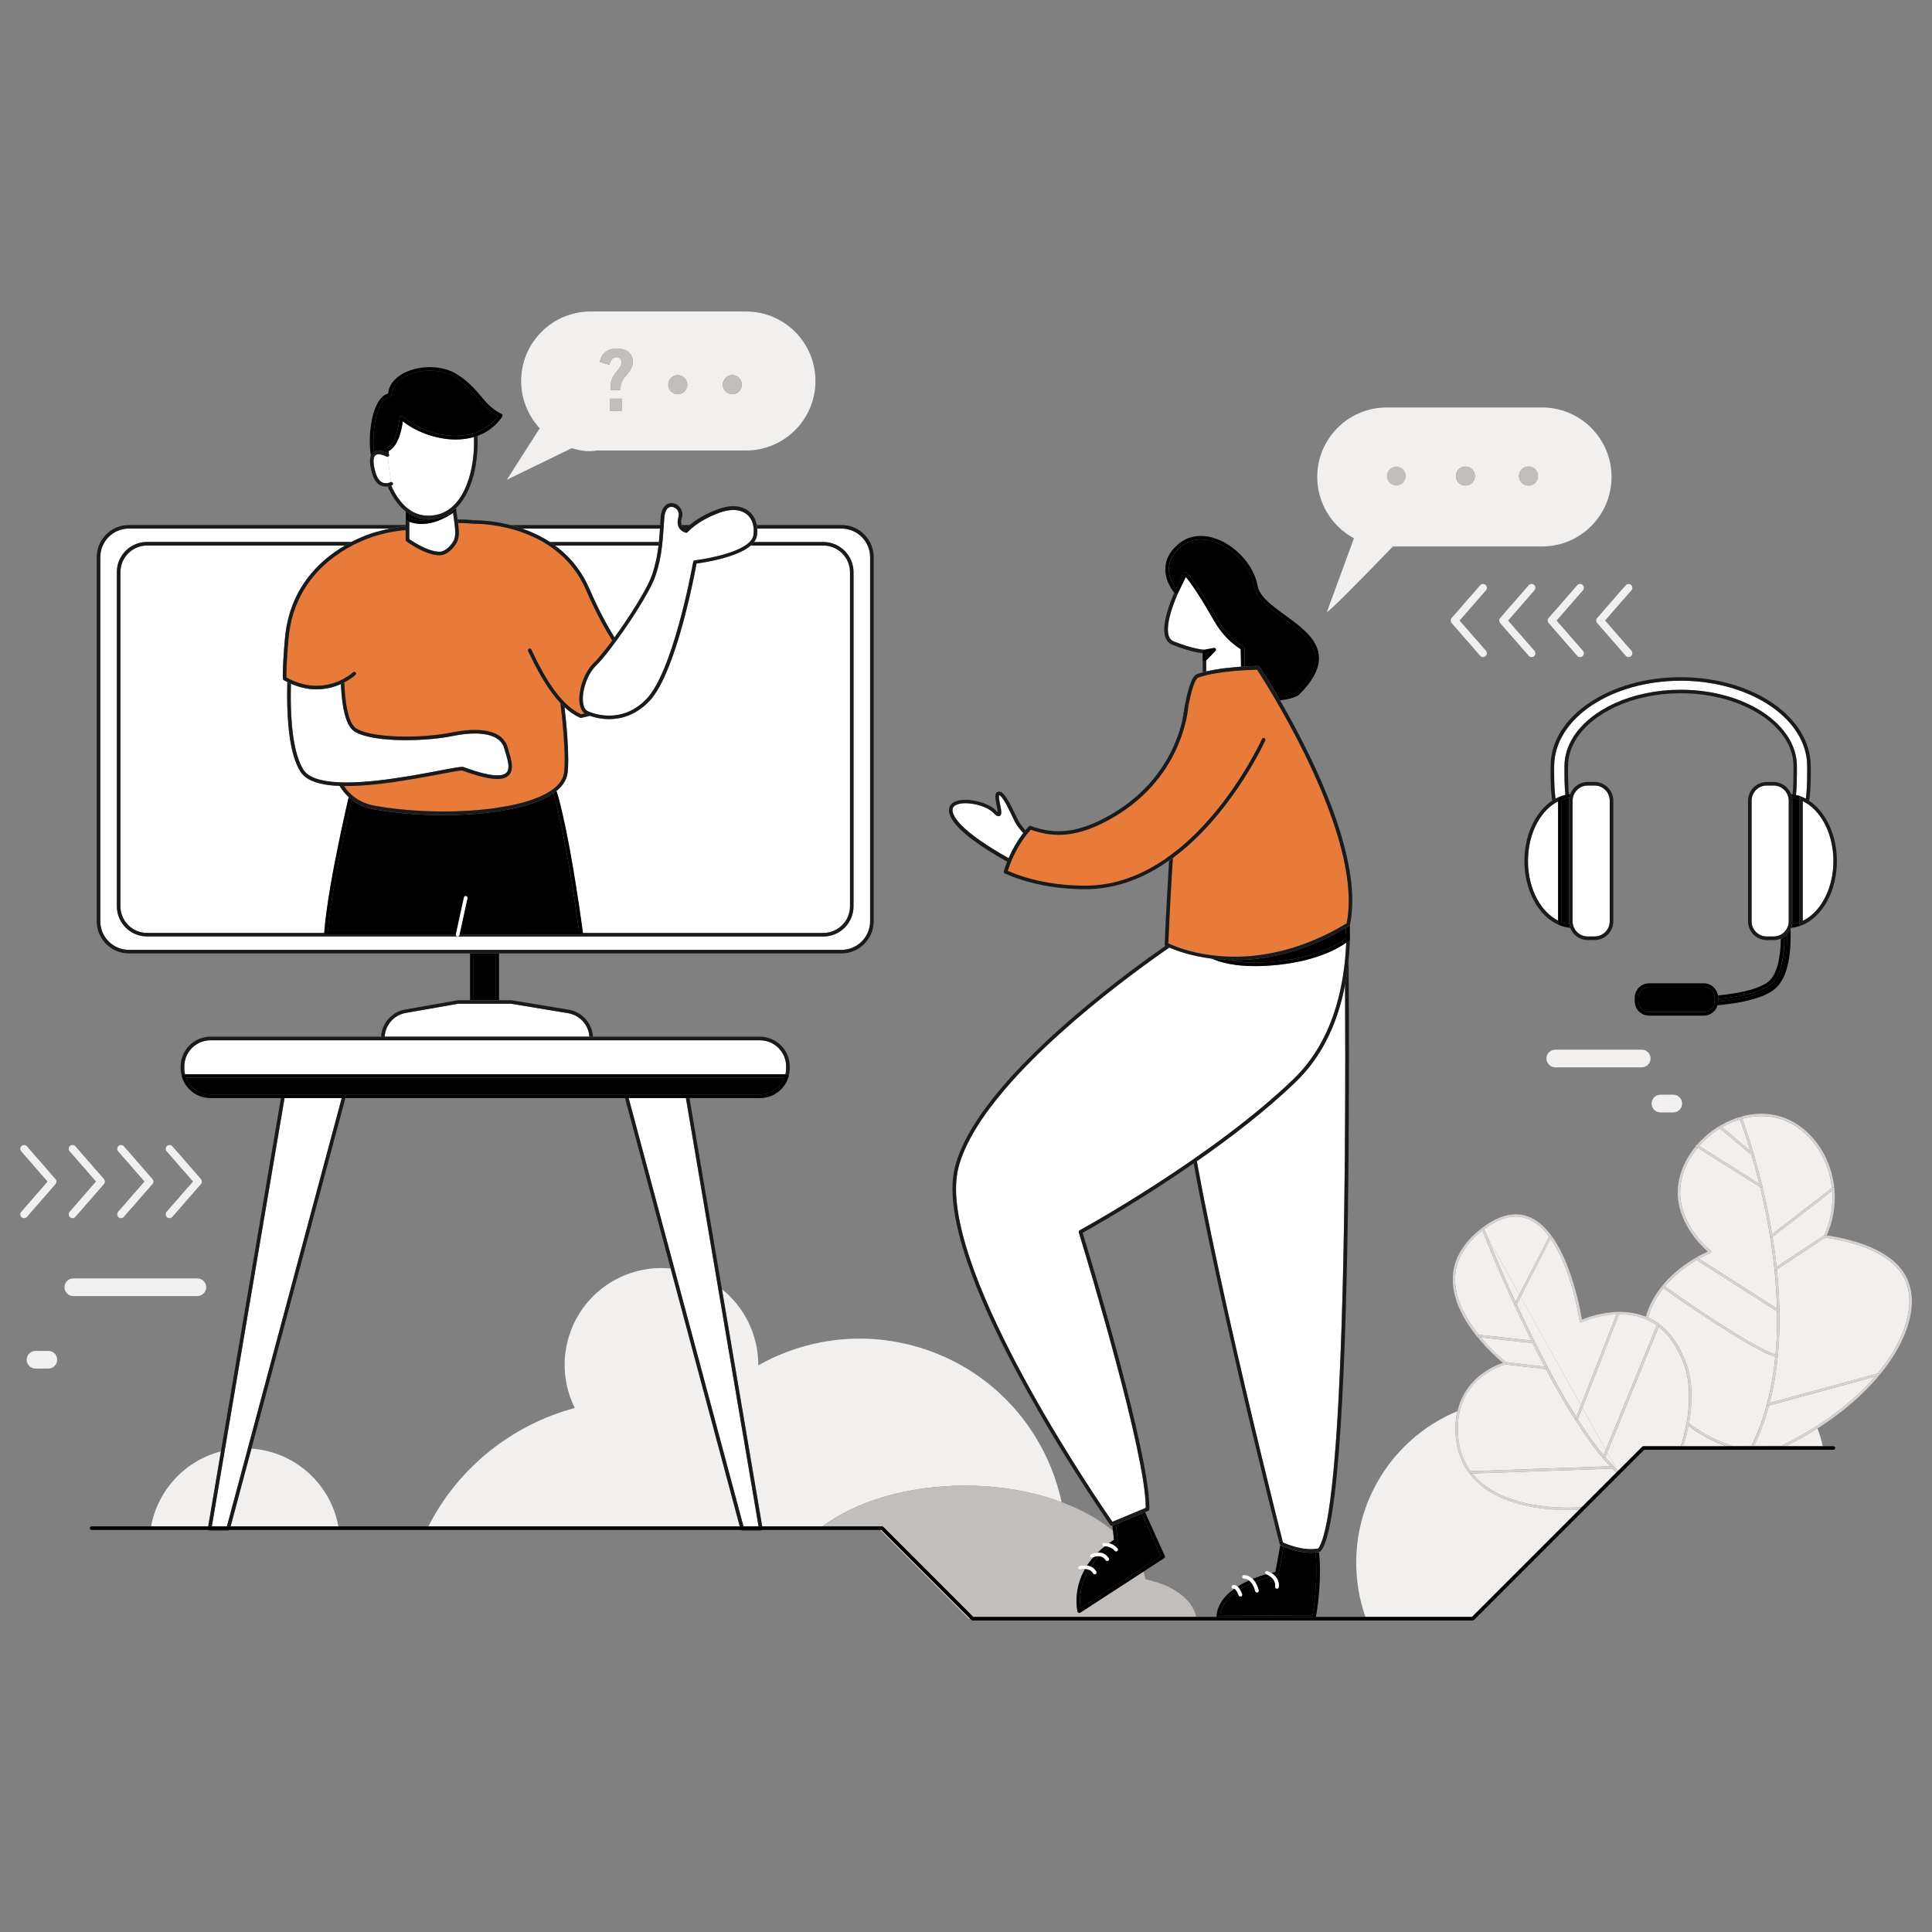 <?xml version="1.0" encoding="UTF-8"?> <svg xmlns="http://www.w3.org/2000/svg" xml:space="preserve" id="Counselordoingdigitalmarketing" x="0" y="0" version="1.1" viewBox="0 0 4000 4000"><rect x="0" y="0" width="4000" height="4000" fill="#808080" stroke="none"/> <g fill="#000000" class="color000000 svgShape"> <path d="M1190.1 2915.1c-22.7-45.5-28.2-99.7-11.1-151.8 29.7-90.8 118.2-145.9 209.5-137.1l-94.5-352.8H715.1l-194.5 725.7c90.5 6.3 164.1 73.6 180 161h186.3C949.7 3036.7 1061.7 2949.5 1190.1 2915.1zM2540.1 3302c4.7-4.7 9.9-9 15.4-12.8-.2-.1-.4-.1-.5-.1l-.1 0 0 0c-1.7.7-3.7 0-4.6-1.7-1-1.8-.3-4 1.5-5 .4-.2 1.5-.7 3.2-.7 1.1 0 2.4.2 3.8.9 1.1.5 2.2 1.2 3.4 2.2 6.7-4.2 13.7-7.9 20.6-11.1 1-.5 2.1-.9 3.1-1.4-.1-.1-.2-.1-.2-.2-4.5-3.2-8.4-3.4-9.5-3.4l-.3 0 0 0c-2 .2-3.8-1.3-4-3.3-.2-2 1.3-3.8 3.3-4 .1 0 .4 0 .9 0 2.1 0 7.7.5 13.8 4.8 1.2.8 2.4 1.8 3.6 3 10.3-4.1 20-7.3 28.2-9.6-1.7-.8-2.7-2.7-2-4.6.7-1.9 2.8-3 4.7-2.3.2.1 3.3 1.2 7.3 3.6.2.1.4.3.7.4 3.6-.9 6.4-1.5 8.2-1.9l10.2-55.6c-.8-.5-1.4-1.3-1.6-2.2 0 0-40.1-157.1-85.2-351.2-32.8-141.4-68.3-302.3-92.9-436.7-25.4 17.6-50.2 34.1-73.6 49.2-79.7 51.5-142.6 86.9-155.9 94.3 4.8 15.7 28.8 94.6 55.6 190.4 29.9 107 63.1 234.9 76.4 318.5 3.8 23.9 6 44.2 6 59.6 0 1.3 0 2.6-.1 3.9 0 1.5-.9 2.7-2.3 3.3-2.3 1-4.5 1.9-6.6 2.8l40.9 90.6c.8 1.7.2 3.6-1.4 4.6l-43.1 28c1.9 5.2 3.4 10.5 4.7 15.8 55.7 11.3 97.3 41.3 104.8 77.8h.6 41c0-.1 0-.1 0-.2C2519.3 3329.2 2528 3314 2540.1 3302z" fill="none"></path> <polygon points="2554.9 3289 2554.9 3289 2554.9 3289" fill="none"></polygon> <path d="m520.6 2999.2-43.2 161h223.2C684.7 3072.8 611.1 3005.5 520.6 2999.2zM457.4 3004.9c-73.7 19-130.7 79.6-144.6 155.3h118.2L457.4 3004.9zM1697.7 3160.2h4.9c69.3-51.4 175.6-84.4 294.8-84.4 73.6 0 142.3 12.6 200.5 34.3-30.7-144-135-268.2-284.9-317.3-118.7-38.9-242.2-22.9-343.1 34 .4-61.2-27.6-119.5-75.1-157.6l83.3 491H1697.7zM1179 2763.3c-17.1 52.1-11.6 106.3 11.1 151.8-128.4 34.4-240.4 121.6-303.2 245.2h644.7l-143.1-534C1297.2 2617.4 1208.8 2672.5 1179 2763.3z" fill="#f1f0ef" class="coloreff0f1 svgShape"></path> <polygon points="1822.6 3167.6 2006.2 3351.3 2008.4 3351.3 1824.7 3167.6" fill="#f1f0ef" class="coloreff0f1 svgShape"></polygon> <rect width="45.2" height="96.6" x="980.6" y="1974" fill="#000000" class="color000000 svgShape"></rect> <rect width="7.4" height="96.6" x="973.2" y="1974" fill="#000000" class="color000000 svgShape"></rect> <rect width="7.4" height="96.6" x="1025.8" y="1974" fill="#000000" class="color000000 svgShape"></rect> <path d="M1176,2097.6l-118.3-19.6h-109l-108.6,19.1c-24.3,4.3-42.3,24.7-43.7,49.1h423.9 C1218.6,2121.9,1200.4,2101.6,1176,2097.6z" fill="#ffffff" class="colorffffff svgShape"></path> <path d="M796.4,2146.3c1.5-24.4,19.4-44.8,43.7-49.1l108.6-19.1h109l118.3,19.6c24.4,4,42.6,24.3,44.3,48.7h3.9h3.5 c-1.7-28-22.5-51.4-50.5-56l-118.6-19.6l-0.6,0h-24.8h-7.4h-45.2h-7.4h-24.8l-0.6,0.1l-108.9,19.2c-27.9,4.9-48.4,28.4-49.9,56.4 h3.6H796.4z" fill="#1a1a1a" class="color1a1a1a svgShape"></path> <path d="M3269.6 3125.7c-5.2.3-13.1.6-23 .6-24.3 0-60.5-2-97.2-11.4-36.7-9.4-74.1-26.2-100.4-56-17.6-19.9-30.1-45.5-34.2-78.3l0 0c-.9-8.1-1.4-15.8-1.4-23.1 0-13.1 1.4-24.9 3.9-35.8-122.9 51-209.4 172.2-209.4 313.6 0 39.3 6.7 77.1 19 112.2h220.9L3269.6 3125.7zM3573.6 2994.3c-29.3-10.5-55.4-25.1-77.9-42.5-4 20.9-8.8 36.6-10.7 42.5H3573.6zM3773.9 2994.3c-2.7-12.7-6.5-25.1-11.1-36.9-20.4 13-42.4 25.3-65.9 36.9H3773.9zM3684.3 2730.5c0 58.2-5.7 117.5-20.4 174l223.3-60.8c43.8-53 65.9-106.3 65.9-150 0-15.4-2.8-29.7-8.2-42.3-7-16-18.3-29.3-32.1-40.3-13.8-11-30-19.6-46.6-26.4-32.8-13.4-67-19.6-87.1-22.4l-100.3 66C3682.2 2661.5 3684.3 2695.8 3684.3 2730.5zM3678.3 2622.8l98.3-64.7c11.9-26.3 17.2-53.1 17.2-79 0-4.6-.2-9.2-.5-13.7l-123.4 95.5C3673.1 2580.9 3676 2601.6 3678.3 2622.8zM3792.8 2459.6c-3.2-30.6-13.8-59.2-29.8-83-19.3-28.7-46.4-50.4-77.5-60-12.7-3.9-25.7-5.8-38.8-5.8-13.3 0-26.6 1.9-39.6 5.5 6.2 16.6 41.2 113.7 61.9 239.1L3792.8 2459.6z" fill="#f1f0ef" class="coloreff0f1 svgShape"></path> <path d="m3644.2 2457.9-129.3-81.7c-20.9 25-34.5 55.1-36.1 86.2-.1 2.1-.2 4.1-.2 6.1 0 33.1 13.6 61.6 28.4 82.7 14.8 21.2 30.8 35 35.2 38.7.7.6 1 1.4.8 2.3-.1.9-.7 1.6-1.5 1.9-2.9 1.2-11.9 5.1-24.1 11.8l161.6 103.4C3676.9 2616.8 3661 2527.8 3644.2 2457.9zM3602.4 2317.7c-12.8 3.9-25.2 9.3-36.9 16.1l58.4 49.1c-10.4-34.7-18.8-57.9-21.5-65C3602.4 2317.8 3602.4 2317.8 3602.4 2317.7zM3561 2336.4c-9.7 6-19 12.8-27.5 20.4-5.5 4.9-10.7 10.1-15.5 15.6l124.4 78.6c-5.4-22.1-10.9-42.1-16-59.6L3561 2336.4zM3468.1 2678.2c14.5 10 34.4 23.8 56.6 38.5 44.2 29.5 97 63 130.7 79.1 8.2 3.9 15.3 6.8 20.7 8.3 2.3-24.5 3.3-49.1 3.3-73.6 0-5.1-.1-10.1-.1-15.2l-166.5-106.6c-10 5.8-21.6 13.4-33.4 23-11 8.9-22.2 19.4-32.4 31.6 1 .7 2.4 1.7 4.1 2.9C3455 2669.1 3460.9 2673.2 3468.1 2678.2zM3662.5 2910c-7.7 28.4-17.6 56.1-30.3 82.6-.2.4-.5.7-.9.9 18.7 0 37.5-.1 56.2-.1 84.8-40.8 149.7-91.5 194.1-143.1L3662.5 2910z" fill="#f1f0ef" class="coloreff0f1 svgShape"></path> <path d="M3627.7,2990.4c27-56.3,41.6-118.4,47.9-181.4c-6.1-1.6-13.6-4.6-22.3-8.8c-9.8-4.7-21.1-10.7-33.3-17.7 c-24.4-14-52.2-31.6-78.6-48.9c-46.6-30.5-88.4-60-97.6-66.5c-13.5,17-25,37.2-31.6,60.8c3.9,1.8,7.8,3.8,11.7,6 c23.1,13.6,44.5,36.2,60.3,72.2c13.4,26.2,17.8,56.2,17.8,84.4c0,20.1-2.2,39.4-5.1,55.8c25.5,20.1,55.8,36.5,90.3,47.3 c13.8,0,27.7-0.1,41.5-0.1C3627.6,2992.8,3627.2,2991.6,3627.7,2990.4z" fill="#f1f0ef" class="coloreff0f1 svgShape"></path> <path d="M3949.4,2649.4c-7.4-16.9-19.3-30.8-33.5-42.1c-21.4-17-48.1-28.4-73.2-36.1c-23.4-7.2-45.4-11.2-60.6-13.4 c11.4-26.2,16.6-52.9,16.6-78.7c0-38.9-11.8-75.7-31.7-105.3c-19.9-29.6-47.8-51.9-80.1-62c-13.2-4.1-26.7-6-40.2-6 c-14.7,0-29.3,2.3-43.5,6.4c1.2-0.4,2.5,0.2,3,1.4c0,0,0.3,0.9,1,2.5c13-3.5,26.3-5.5,39.6-5.5c13.1,0,26.1,1.8,38.8,5.8 c31.1,9.6,58.1,31.3,77.5,60c16,23.8,26.6,52.4,29.8,83l1.1-0.8c1.1-0.8,2.6-0.6,3.5,0.4c0.8,1.1,0.6,2.6-0.4,3.5l-3.6,2.8 c0.3,4.5,0.5,9.1,0.5,13.7c0,25.9-5.4,52.7-17.2,79l0.6-0.4c1.1-0.7,2.7-0.4,3.4,0.7c0.7,1.1,0.4,2.7-0.7,3.4l-0.8,0.5 c20.1,2.8,54.3,9,87.1,22.4c16.6,6.8,32.8,15.4,46.6,26.4c13.8,11,25.1,24.2,32.1,40.3c5.5,12.6,8.2,26.8,8.2,42.3 c0,43.6-22.1,97-65.9,150l0.8-0.2c1.3-0.4,2.7,0.4,3,1.7c0.4,1.3-0.4,2.7-1.7,3l-7.7,2.1c-44.4,51.5-109.3,102.3-194.1,143.1 c-18.7,0-37.5,0.1-56.2,0.1c-0.7,0.5-1.6,0.6-2.4,0.2c-0.1-0.1-0.2-0.1-0.3-0.2c-13.8,0-27.7,0.1-41.5,0.1 c-34.5-10.7-64.8-27.1-90.3-47.3c-0.3,1.9-0.7,3.7-1,5.5c22.5,17.4,48.6,32,77.9,42.5h123.3c23.5-11.6,45.5-24,65.9-36.9 c53-33.7,95.5-71.2,127.1-109.1c45.1-54.1,68.1-108.8,68.2-154.5C3958.1,2677.7,3955.2,2662.8,3949.4,2649.4z" fill="#d8d3d0" class="colord0d5d8 svgShape"></path> <path d="m3562.8 2331.5 2.7 2.3c11.7-6.7 24.1-12.2 36.9-16.1-.5-1.4-.8-2.1-.8-2.1v0c-.5-1.2.1-2.6 1.3-3.1-14.8 4.3-29.1 10.6-42.5 18.6C3561.2 2330.8 3562.1 2330.9 3562.8 2331.5zM3514.8 2370.3l3.3 2.1c4.8-5.5 10-10.7 15.5-15.6 8.5-7.6 17.7-14.4 27.5-20.4l-1.4-1.2c-1-.9-1.2-2.4-.3-3.5 0 0 .1 0 .1-.1-10.3 6.2-20.1 13.4-29.1 21.4-5.9 5.3-11.5 10.9-16.7 16.9C3514 2370 3514.5 2370.1 3514.8 2370.3zM3412.1 2728c6.7-23.6 18.1-43.8 31.6-60.8-1.2-.9-1.9-1.3-1.9-1.3l0 0 0 0 0 0c-1.1-.8-1.4-2.3-.6-3.4.8-1.1 2.3-1.4 3.4-.6 0 0 .8.5 2.1 1.5 10.2-12.2 21.4-22.8 32.4-31.6 11.8-9.5 23.4-17.1 33.4-23l-1.3-.8c-1.1-.7-1.5-2.3-.7-3.4.7-1.1 2.3-1.5 3.4-.7l3.4 2.2c12.1-6.8 21.2-10.7 24.1-11.8.8-.3 1.4-1 1.5-1.9.1-.9-.2-1.7-.8-2.3-4.5-3.8-20.4-17.6-35.2-38.7-14.8-21.2-28.4-49.6-28.4-82.7 0-2 .1-4.1.2-6.1 1.6-31.1 15.2-61.2 36.1-86.2l-2.7-1.7c-.6-.4-.9-.9-1.1-1.5-21.5 25.7-35.6 56.7-37.3 89.1-.1 2.1-.2 4.3-.2 6.4 0 34.5 14.1 63.9 29.3 85.5 12.8 18.3 26.4 31.2 33.1 37.1-9.9 4.4-34.4 16.2-59.9 36.7-27.4 22.1-56 54.3-68.6 98.2C3409.1 2726.6 3410.6 2727.3 3412.1 2728z" fill="#d8d3d0" class="colord0d5d8 svgShape"></path> <path d="M3601.6,2315.6L3601.6,2315.6c0,0,0.3,0.7,0.8,2.1c0,0.1,0,0.1,0.1,0.2c2.7,7.1,11.1,30.3,21.5,65l6.3,5.3 c1,0.9,1.2,2.4,0.3,3.5c-0.9,1-2.4,1.2-3.5,0.3l-0.6-0.5c5.1,17.5,10.6,37.5,16,59.6l5.2,3.3c1.2,0.7,1.5,2.2,0.8,3.4 c-0.7,1.2-2.2,1.5-3.4,0.8l-0.8-0.5c16.9,69.9,32.8,158.9,34.9,251.4l3.9,2.5c1.1,0.7,1.5,2.3,0.7,3.4c-0.7,1.1-2.3,1.5-3.4,0.7 l-1.1-0.7c0.1,5.1,0.1,10.1,0.1,15.2c0,24.5-1,49.1-3.3,73.6c0.9,0.3,1.8,0.5,2.7,0.7c1.3,0.3,2.2,1.6,1.9,2.9 c-0.3,1.3-1.6,2.2-2.9,1.9c-0.7-0.1-1.4-0.3-2.1-0.5c-6.3,63-20.9,125.1-47.9,181.4c-0.5,1.1-0.1,2.4,0.9,3.1 c0.1,0.1,0.2,0.2,0.3,0.2c0.8,0.4,1.7,0.3,2.4-0.2c0.4-0.2,0.7-0.5,0.9-0.9c12.7-26.5,22.6-54.2,30.3-82.6l-1.4,0.4 c-1.3,0.4-2.7-0.4-3-1.7c-0.4-1.3,0.4-2.7,1.7-3l4.1-1.1c14.6-56.5,20.4-115.7,20.4-174c0-34.7-2-69-5.5-102.2l-1.2,0.8 c-1.1,0.7-2.7,0.4-3.4-0.7c-0.7-1.1-0.4-2.7,0.7-3.4l3.4-2.2c-2.3-21.2-5.1-41.9-8.3-61.9l-1.2,0.9c-1.1,0.8-2.6,0.6-3.5-0.4 s-0.6-2.6,0.4-3.5l3.3-2.5c-20.7-125.4-55.7-222.4-61.9-239.1c-0.6-1.7-1-2.5-1-2.5c-0.5-1.2-1.8-1.8-3-1.4c-0.1,0-0.1,0-0.2,0 c0,0,0,0-0.1,0C3601.7,2312.9,3601.1,2314.3,3601.6,2315.6z" fill="#d8d3d0" class="colord0d5d8 svgShape"></path> <path d="M3620,2782.5c12.2,7,23.5,13.1,33.3,17.7c8.8,4.2,16.3,7.2,22.3,8.8c0.7,0.2,1.4,0.4,2.1,0.5 c1.3,0.3,2.6-0.6,2.9-1.9c0.3-1.3-0.6-2.6-1.9-2.9c-0.8-0.2-1.7-0.4-2.7-0.7c-5.4-1.5-12.5-4.4-20.7-8.3 c-33.8-16.1-86.5-49.6-130.7-79.1c-22.1-14.7-42.1-28.5-56.6-38.5c-7.2-5-13.1-9.1-17.1-12c-1.7-1.2-3.1-2.2-4.1-2.9 c-1.4-1-2.1-1.5-2.1-1.5c-1.1-0.8-2.6-0.5-3.4,0.6c-0.8,1.1-0.5,2.6,0.6,3.4c0,0,0.7,0.5,1.9,1.3c9.2,6.5,51,36,97.6,66.5 C3567.7,2750.9,3595.6,2768.6,3620,2782.5z" fill="#d8d3d0" class="colord0d5d8 svgShape"></path> <polygon points="3441.9 2665.8 3441.9 2665.8 3441.9 2665.8" fill="#d8d3d0" class="colord0d5d8 svgShape"></polygon> <path d="M3680.3 2716c1.1.7 2.7.4 3.4-.7.7-1.1.4-2.7-.7-3.4l-3.9-2.5-161.6-103.4-3.4-2.2c-1.1-.7-2.7-.4-3.4.7-.7 1.1-.4 2.7.7 3.4l1.3.8 166.5 106.6L3680.3 2716zM3674.9 2625c-1.1.7-1.5 2.3-.7 3.4.7 1.1 2.3 1.5 3.4.7l1.2-.8 100.3-66 .8-.5c1.1-.7 1.5-2.3.7-3.4-.7-1.1-2.3-1.5-3.4-.7l-.6.4-98.3 64.7L3674.9 2625zM3665.8 2557.9c-1.1.8-1.3 2.4-.4 3.5s2.4 1.3 3.5.4l1.2-.9 123.4-95.5 3.6-2.8c1.1-.8 1.3-2.4.4-3.5-.8-1.1-2.4-1.3-3.5-.4l-1.1.8-123.7 95.8L3665.8 2557.9zM3512.2 2374.5l2.7 1.7 129.3 81.7.8.5c1.2.7 2.7.4 3.4-.8.7-1.1.4-2.7-.8-3.4l-5.2-3.3-124.4-78.6-3.3-2.1c-.4-.2-.8-.3-1.2-.3-.9 0-1.7.3-2.2 1.1-.4.6-.5 1.3-.3 1.9C3511.3 2373.6 3511.6 2374.1 3512.2 2374.5zM3559.6 2335.2l1.4 1.2 65.4 55 .6.5c1 .9 2.6.7 3.5-.3.9-1 .7-2.6-.3-3.5l-6.3-5.3-58.4-49.1-2.7-2.3c-.7-.6-1.5-.7-2.3-.4-.4.1-.8.3-1.1.7 0 0-.1 0-.1.1C3558.4 2332.8 3558.6 2334.3 3559.6 2335.2zM3663.9 2904.4l-4.1 1.1c-1.3.4-2.1 1.7-1.7 3 .4 1.3 1.7 2.1 3 1.7l1.4-.4 219.1-59.6 7.7-2.1c1.3-.4 2.1-1.7 1.7-3-.4-1.3-1.7-2.1-3-1.7l-.8.2L3663.9 2904.4z" fill="#d8d3d0" class="colord0d5d8 svgShape"></path> <path d="M3160.1 2754.3c-48.6-100.3-84.4-189-91.3-206.4-20.3 16-34.2 32.5-43.1 49.1-9.3 17.3-13.1 34.8-13.1 51.9 0 21.6 6.1 42.8 15.5 62.5 9 19 21.1 36.7 33.4 52l109 12C3166.9 2768.4 3163.5 2761.4 3160.1 2754.3zM3324.5 3001.8l105.6-257.8c-2.9-2.1-5.9-4-8.9-5.8-22.2-13-46.1-17.4-68.1-17.4-.4 0-.7 0-1 0l-75.9 194.1L3324.5 3001.8zM3273.1 2909.3l73.7-188.4c-39.1 1.5-70.7 15.8-72.6 16.7l-.1 0c-.7.3-1.5.3-2.2-.1-.7-.4-1.2-1-1.3-1.8 0 0-.1-.4-.2-1.1-.1-.7-.3-1.7-.5-3.1-.4-2.7-1.1-6.6-2.1-11.5-1.9-9.8-4.8-23.6-8.9-39.4-8.2-31.6-21.2-71.2-40.3-103.3-2.6-4.4-5.4-8.7-8.3-12.8l-62 120.6L3273.1 2909.3zM3076.1 2552.8c1 2.4 2.1 5.2 3.4 8.4l66.1 118.9 61.6-119.9c-10.2-13.7-21.8-25-34.9-32.3-10.4-5.8-21.8-9.1-34.3-9.1-18.9 0-40.5 7.6-65.1 26 .1.2.2.5.3.7C3073.8 2547.2 3074.8 2549.7 3076.1 2552.8zM3173.1 2780.8l-107.1-11.8c24.2 28.8 48.3 48.2 51.9 51.1l80.1 9.4C3189.4 2813.2 3181.1 2796.9 3173.1 2780.8zM3250.6 2922.6c-17.1-27.9-33.9-57.7-49.9-87.9l-83.7-9.8-.2 0c-.4.1-1 .3-1.8.5-1.6.5-3.8 1.2-6.7 2.3-5.7 2.1-13.5 5.5-22.3 10.5-17.5 10-38.4 26.6-52.3 52.9-9.3 17.5-15.5 39.3-15.5 66.5 0 7.1.4 14.6 1.3 22.5 3.3 26.6 12.4 48.2 25.1 65.8l289.2-10.1C3306.3 3007.1 3278.1 2967.3 3250.6 2922.6zM3048.4 3050.7c1.4 1.7 2.8 3.4 4.2 5.1 16.9 19.2 38.7 32.9 62.1 42.6 46.8 19.5 99.8 23.1 131.8 23 15 0 25.4-.8 28.3-1l71.9-71.9c-2.7-2.5-5.5-5.2-8.3-7.9L3048.4 3050.7zM3327.6 3007.3l19 34.2c1.3 1.2 2.5 2.4 3.8 3.5l50.7-50.6c.5-.5 1.1-.7 1.7-.7h77.3c.1-.2.1-.3.2-.5.5-1.4 1.2-3.6 2-6.3 1.6-5.5 3.8-13.4 6-23 4.4-19.3 8.7-45.5 8.7-73.2 0-27.7-4.4-56.9-17.3-82.2l-.1-.1c-12.4-28.2-28.2-47.8-45.4-61.2L3327.6 3007.3z" fill="#f1f0ef" class="coloreff0f1 svgShape"></path> <path d="M3014.8,2980.7L3014.8,2980.7c4.1,32.8,16.7,58.5,34.2,78.3c26.3,29.8,63.7,46.6,100.4,56 c36.7,9.4,72.9,11.4,97.2,11.4c9.9,0,17.9-0.3,23-0.6l77.2-77.2c0,0,0,0,0,0l-71.9,71.9c-2.9,0.2-13.3,1-28.3,1 c-32,0-85.1-3.5-131.8-23c-23.4-9.7-45.2-23.5-62.1-42.6c-1.5-1.6-2.9-3.3-4.2-5.1l-4.8,0.2l-0.1-2.5l0,0l0,0l-0.1-2.5l1.3,0 c-12.8-17.6-21.8-39.1-25.1-65.8c-0.9-7.9-1.3-15.4-1.3-22.5c0-27.2,6.2-49,15.5-66.5c13.9-26.2,34.9-42.8,52.3-52.9 c8.7-5,16.6-8.4,22.3-10.5c2.8-1.1,5.1-1.8,6.7-2.3c0.8-0.2,1.4-0.4,1.8-0.5l0.2,0l-0.5-0.1l0.6-4.9l0.7,0.1 c-3.6-2.9-27.7-22.3-51.9-51.1l-6.1-0.7l0.5-4.9l1,0.1c-12.3-15.3-24.4-33-33.4-52c-9.4-19.8-15.5-40.9-15.5-62.5 c0-17.2,3.9-34.6,13.1-51.9c8.9-16.6,22.8-33.1,43.1-49.1c-0.8-2-1.2-3.1-1.2-3.1l0,0v0v0l4.6-1.8c0,0,0.2,0.6,0.7,1.8 c24.7-18.4,46.3-26,65.1-26c12.5,0,23.8,3.3,34.3,9.1c13.1,7.3,24.7,18.6,34.9,32.3l0.8-1.5l4.4,2.3l-1.9,3.8 c2.9,4.1,5.6,8.4,8.3,12.8c19.1,32.1,32.1,71.7,40.3,103.3c4.1,15.8,7,29.6,8.9,39.4c0.9,4.9,1.6,8.8,2.1,11.5 c0.2,1.3,0.4,2.4,0.5,3.1c0.1,0.7,0.2,1.1,0.2,1.1c0.1,0.8,0.6,1.4,1.3,1.8c0.7,0.4,1.5,0.4,2.2,0.1l0.1,0 c1.9-0.9,33.5-15.3,72.6-16.7l1.4-3.5l4.6,1.8l-0.6,1.6c0.4,0,0.7,0,1,0c22,0,45.9,4.3,68.1,17.4c3,1.8,5.9,3.7,8.9,5.8l0.7-1.8 l4.6,1.9l-1.2,3c17.2,13.4,33,32.9,45.4,61.2l0.1,0.1c12.9,25.3,17.3,54.5,17.3,82.2c0,27.7-4.4,53.9-8.7,73.2 c-2.2,9.6-4.4,17.5-6,23c-0.8,2.7-1.5,4.9-2,6.3c-0.1,0.2-0.1,0.4-0.2,0.5h-77.3c-0.6,0-1.3,0.3-1.7,0.7l-50.7,50.6c0,0,0,0,0,0 l49.6-49.6c0.7-0.7,1.6-1.1,2.6-1.1h82.5c1.9-5.9,6.7-21.6,10.7-42.5c0.3-1.8,0.7-3.6,1-5.5c2.9-16.5,5.1-35.7,5.1-55.8 c0-28.2-4.4-58.1-17.8-84.4c-15.8-35.9-37.2-58.6-60.3-72.2c-3.8-2.3-7.7-4.2-11.7-6c-1.5-0.7-3-1.3-4.6-2 c-18.3-7.4-37-10.1-54.4-10.1c-37.2,0-68.6,12-78.2,16c-2-12.4-10.4-59.6-28.4-106.9c-10.5-27.5-24.2-55.2-42-76 c-8.9-10.4-18.8-19.2-29.9-25.4c-11.1-6.2-23.3-9.7-36.7-9.7c-20.6,0-43.8,8.5-69.6,28.1c-22.2,16.9-37.4,34.6-47.1,52.7 c-9.7,18-13.7,36.3-13.7,54.3c0,23.3,6.8,45.8,16.9,66.6c15.2,31.2,37.9,58.3,56.8,77.7c13.3,13.7,24.8,23.5,30.4,28.1 c-8.5,2.8-27.7,10.1-46.9,25.3c-12.8,10.2-25.7,23.9-35.4,42.1c-5.2,9.7-9.4,20.7-12.2,33c-2.5,10.8-3.9,22.7-3.9,35.8 C3013.4,2964.9,3013.8,2972.6,3014.8,2980.7z" fill="#d8d3d0" class="colord0d5d8 svgShape"></path> <path d="M3079.5 2561.2c2.1 5.2 4.7 11.4 7.6 18.6 9.6 23 23.3 55.3 40.1 92.6 3.4 7.5 6.9 15.2 10.5 23l7.9-15.3L3079.5 2561.2zM3273.1 2909.3l-124.6-224.1-8.1 15.8c31.9 69.1 72.2 149.9 114.5 218.9 2.9 4.7 5.8 9.3 8.7 13.9L3273.1 2909.3zM3323.6 3017c7.7 9 15.4 17.2 23 24.4l-19-34.2L3323.6 3017zM3276.2 2914.9l-9.4 24.1c17.7 27.6 35.5 52.7 53.2 73.8l4.5-11L3276.2 2914.9z" fill="#f1f0ef" class="coloreff0f1 svgShape"></path> <path d="M3346.6,3041.4c-7.6-7.2-15.3-15.4-23-24.4l-0.6,1.4l-2.3-0.9l0,0l0,0l-2.3-0.9l1.5-3.8 c-17.7-21.1-35.6-46.2-53.2-73.8l-0.5,1.2l-2.3-0.9l0,0l0,0l-2.3-0.9l1.8-4.5c-2.9-4.6-5.8-9.2-8.7-13.9 c-42.3-69-82.6-149.8-114.5-218.9l-0.5,1.1l-2.2-1.1l0,0l0,0l-2.2-1.1l2.3-4.5c-3.6-7.8-7.1-15.5-10.5-23 c-16.8-37.3-30.6-69.6-40.1-92.6c-3-7.1-5.5-13.4-7.6-18.6c-1.3-3.2-2.4-6-3.4-8.4c-1.3-3.1-2.2-5.6-2.9-7.2 c-0.1-0.3-0.2-0.5-0.3-0.7c-0.4-1.1-0.7-1.8-0.7-1.8l-4.6,1.8c0,0,0.4,1.1,1.2,3.1c6.9,17.3,42.6,106.1,91.3,206.4 c3.4,7,6.9,14.1,10.4,21.2l4.5,0.5l-0.3,2.4l0,0l0,0l-0.3,2.4l-1.3-0.1c8,16.1,16.3,32.4,24.9,48.6l4.7,0.5l-0.3,2.4l0,0l0,0 l-0.3,2.4l-1.3-0.2c16,30.2,32.8,60,49.9,87.9c27.4,44.7,55.7,84.5,83.3,113.2l5.5-0.2l0.2,4.9l-1,0c2.8,2.8,5.5,5.4,8.3,7.9 c0,0,0,0,0,0l3.5-3.5c0,0,0,0,0,0C3349.1,3043.8,3347.9,3042.7,3346.6,3041.4z" fill="#d8d3d0" class="colord0d5d8 svgShape"></path> <polygon points="3067.6 2544.9 3067.6 2544.9 3067.6 2544.9" fill="#d8d3d0" class="colord0d5d8 svgShape"></polygon> <polygon points="3202.1 2834.8 3202.3 2832.4 3202.6 2830 3198 2829.4 3117.9 2820 3117.2 2820 3116.6 2824.9 3117.1 2824.9 3200.8 2834.7" fill="#d8d3d0" class="colord0d5d8 svgShape"></polygon> <polygon points="3174.4 2780.9 3174.7 2778.5 3175 2776 3170.5 2775.5 3061.5 2763.5 3060.5 2763.4 3059.9 2768.3 3066 2768.9 3173.1 2780.8" fill="#d8d3d0" class="colord0d5d8 svgShape"></polygon> <polygon points="3137.7 2695.4 3135.4 2699.9 3137.6 2701 3139.8 2702.1 3140.3 2701.1 3148.5 2685.3 3210.4 2564.7 3212.4 2560.9 3208 2558.7 3207.2 2560.2 3145.6 2680.1" fill="#d8d3d0" class="colord0d5d8 svgShape"></polygon> <polygon points="3263.5 2933.9 3261.7 2938.4 3264 2939.3 3266.3 2940.2 3266.8 2939 3276.2 2914.9 3352.1 2720.9 3352.7 2719.3 3348.1 2717.5 3346.8 2721 3273.1 2909.3" fill="#d8d3d0" class="colord0d5d8 svgShape"></polygon> <polygon points="3324.5 3001.8 3320 3012.8 3318.4 3016.6 3320.7 3017.5 3323 3018.4 3323.6 3017 3327.6 3007.3 3434.2 2747 3435.4 2744.1 3430.9 2742.2 3430.2 2744" fill="#d8d3d0" class="colord0d5d8 svgShape"></polygon> <polygon points="3339.7 3040.5 3339.5 3035.6 3334 3035.8 3044.8 3045.9 3043.5 3045.9 3043.6 3048.4 3043.6 3050.8 3048.4 3050.7 3338.6 3040.5" fill="#d8d3d0" class="colord0d5d8 svgShape"></polygon> <path d="M1702.7,3160.2h123.6c1,0,1.9,0.4,2.6,1.1l186.3,186.3h461.5c-7.5-36.5-49.1-66.5-104.8-77.8 c-1.3-5.3-2.8-10.6-4.7-15.8l-130.6,84.8c-1,0.6-2.3,0.8-3.4,0.3c-1.1-0.4-1.9-1.4-2.2-2.5c-0.1-0.2-2.2-8.7-2.2-22.3 c0-15.1,2.7-36.4,14.1-59.3c1.1-2.2,2.3-4.4,3.6-6.7c-0.5,0-1-0.1-1.5-0.1c-4.5,0-7.9,0.9-8,0.9l0,0h0c0,0,0,0,0,0l0,0 c-2,0.5-4-0.7-4.5-2.7c-0.5-2,0.7-4,2.7-4.5c0.2,0,4.3-1.1,9.9-1.1c1.8,0,3.7,0.1,5.7,0.4c3.7-5.8,8.1-11.6,13.2-17.4 c-0.8,0.3-1.3,0.5-1.3,0.6l0,0c-1.8,0.9-4,0.2-5-1.6c-0.9-1.8-0.2-4,1.6-5c0.3-0.1,6-3,13.5-3.4c4.5-4.4,9.4-8.7,14.7-13 c-0.6,0-1,0.1-1,0.1l0,0c-2,0.3-3.9-1.2-4.1-3.2c-0.3-2,1.2-3.9,3.2-4.1c0.1,0,1.1-0.1,2.7-0.1c1.9,0,4.7,0.2,7.9,0.9 c3.3-2.4,6.8-4.7,10.5-7c-0.8-6.8-1.4-12.9-2-18.3c-28.7-23.8-64.9-44.1-106.5-59.6c-58.1-21.7-126.8-34.3-200.5-34.3 C1878.2,3075.9,1772,3108.8,1702.7,3160.2z" fill="#c1bebc" class="colorc1bebc svgShape"></path> <path d="M2313.7,3205.9c1.3,1.6,1.1,3.9-0.4,5.2c-1.6,1.3-3.9,1.1-5.2-0.4c-3.4-4-7.1-6.2-10.6-7.5c-5.6,4.1-10.6,8.3-15.3,12.5 c1,0.3,2.1,0.7,3.1,1.2c3.8,1.8,7.3,4.9,10.2,9.4c1.1,1.7,0.6,4-1.1,5.1c-1.7,1.1-4,0.6-5.1-1.1c-2.2-3.4-4.6-5.4-7.2-6.7 c-2-1-4.2-1.5-6.3-1.6c-7,7.1-12.8,14.4-17.6,21.5c4.4,1.9,8.7,5.2,11.5,10.5c1,1.8,0.3,4-1.5,5c-1.8,1-4,0.3-5-1.5 c-2-3.8-4.9-5.9-8.1-7.3c-0.3-0.1-0.6-0.2-1-0.3c-1.7,2.9-3.2,5.7-4.6,8.5c-10.7,21.6-13.3,41.8-13.3,56c0,6.5,0.5,11.7,1,15.2 l166.4-108l-39.7-87.9c-31,12.9-46.1,19.2-53.5,22.3c0.9,8.5,2.2,19.5,3.7,33.6c0.2,1.4-0.5,2.8-1.7,3.6c-2.8,1.7-5.4,3.4-7.9,5.1 C2307.6,3200,2310.8,3202.4,2313.7,3205.9z" fill="#000000" class="color000000 svgShape"></path> <path d="M2411.6,3221.4l-40.9-90.6c-2.4,1-4.6,1.9-6.8,2.8l39.7,87.9l-166.4,108c-0.5-3.6-1-8.8-1-15.2c0-14.2,2.5-34.3,13.3-56 c1.4-2.8,3-5.7,4.6-8.5c-2.5-0.9-5.2-1.3-7.7-1.4c-1.3,2.2-2.5,4.5-3.6,6.7c-11.4,22.9-14.1,44.2-14.1,59.3 c0,13.5,2.2,22.1,2.2,22.3c0.3,1.1,1.1,2.1,2.2,2.5c1.1,0.4,2.4,0.3,3.4-0.3l130.6-84.8l43.1-28 C2411.7,3225,2412.3,3223.1,2411.6,3221.4z" fill="#000000" class="color000000 svgShape"></path> <path d="M2282.1 3215.7c4.6-4.2 9.7-8.4 15.3-12.5-.1-.1-.3-.1-.4-.2-3.6-1.3-6.9-1.5-8.9-1.5-.3 0-.5 0-.7 0-5.4 4.3-10.3 8.6-14.7 13 .5 0 1 0 1.4 0C2276.6 3214.4 2279.4 3214.8 2282.1 3215.7zM2296 3195c1.1.3 2.2.6 3.4 1 1.6.6 3.3 1.3 5 2.2 2.6-1.7 5.2-3.4 7.9-5.1 1.2-.7 1.9-2.1 1.7-3.6-1.6-14.2-2.8-25.1-3.7-33.6-3.2 1.3-4.9 2.1-5.9 2.4-1.2.5-1.2.5-1.2.5 0 0-.1 0-.1 0 .4 3.3.8 6.9 1.2 10.9.6 5.4 1.3 11.5 2 18.3C2302.8 3190.4 2299.3 3192.7 2296 3195zM2257.8 3243.3c.1 0 .2.1.2.1 4.8-7.2 10.6-14.4 17.6-21.5-.5 0-1-.1-1.6-.1-4.4 0-8.4 1.3-10.4 2.1-5.1 5.8-9.4 11.6-13.2 17.4C2252.9 3241.7 2255.4 3242.3 2257.8 3243.3zM2644.4 3261.5l-.2 0c-.1 0-.3.1-.5.1-.5.1-1.2.2-2.1.4-.6.1-1.3.3-2 .4 1.6 1.7 3.1 3.6 4.4 5.8 2.2 3.9 3.8 8.6 3.8 14.1 0 1.1-.1 2.3-.2 3.4-.2 2-2 3.5-4.1 3.3-2-.2-3.5-2-3.3-4.1.1-.9.1-1.8.1-2.6 0-4.1-1.1-7.4-2.7-10.2-1.6-2.8-3.8-5.2-6.1-7.1-.2-.2-.4-.3-.6-.5-6.3 1.6-14.4 3.9-23.4 7.1-2.9 1-6 2.1-9 3.4 3 4.4 5.6 10.1 7.6 17.6.5 2-.7 4-2.6 4.5-2 .5-4-.7-4.5-2.6-2-7.6-4.7-12.9-7.4-16.6-8.3 3.5-16.7 7.7-24.6 12.6 1.6 2.5 3.1 5.7 4.7 9.8.7 1.9-.2 4-2.1 4.8-1.9.7-4-.2-4.8-2.1-1.4-3.7-2.7-6.4-4-8.4-5.6 3.8-10.8 8.1-15.4 12.7-10.2 10.3-17.4 22.4-19.3 36.8 42.4.3 77.9.4 106.4.4 44.1 0 71.6-.2 82.6-.4.9 0 1.7 0 2.4 0 .2-1.2.5-2.8.8-4.8.8-5 1.8-12.1 2.9-20.9 2.1-17.4 4.2-41 4.2-65.7 0-12.8-.6-25.8-2-38.4-3.1.3-6.1.4-9.1.4-16.5 0-32.2-3.9-43.9-7.8-5.1-1.7-9.4-3.4-12.7-4.8l-10.3 56.2C2647.1 3260 2645.9 3261.2 2644.4 3261.5z" fill="#000000" class="color000000 svgShape"></path> <path d="M2566.8 3290.5c7.9-4.9 16.3-9.1 24.6-12.6-1.9-2.5-3.8-4.3-5.6-5.6-1 .5-2.1.9-3.1 1.4-7 3.2-13.9 6.9-20.6 11.1.3.3.6.5.9.8C2564.3 3286.8 2565.6 3288.4 2566.8 3290.5zM2632.3 3256.6c2.3 1.5 4.9 3.4 7.2 5.9.7-.2 1.4-.3 2-.4.9-.2 1.6-.3 2.1-.4.2 0 .4-.1.5-.1l.2 0c1.5-.3 2.7-1.5 3-3l10.3-56.2c-4.2-1.8-6.6-3-6.6-3-.1-.1-.2-.1-.3-.2l-10.2 55.6C2638.7 3255.1 2635.9 3255.7 2632.3 3256.6zM2598.4 3274.9c3.1-1.2 6.1-2.3 9-3.4 8.9-3.1 17-5.4 23.4-7.1-4.4-3.4-8.8-5-8.9-5.1l0 0c-.1 0-.2-.1-.3-.1-8.1 2.3-17.9 5.5-28.2 9.6C2595.2 3270.6 2596.9 3272.6 2598.4 3274.9z" fill="#000000" class="color000000 svgShape"></path> <path d="M2723.3,3214.4c1.4,12.6,2,25.6,2,38.4c0,24.6-2.1,48.2-4.2,65.7c-1,8.7-2.1,15.9-2.9,20.9c-0.3,1.9-0.6,3.5-0.8,4.8 c-0.7,0-1.5,0-2.4,0c-11,0.1-38.5,0.4-82.6,0.4c-28.5,0-64-0.1-106.4-0.4c1.8-14.4,9-26.5,19.3-36.8c4.6-4.6,9.8-8.8,15.4-12.7 c-0.5-0.8-1-1.5-1.4-2.1c-1.6-2.1-2.8-2.9-3.4-3.2c-0.1-0.1-0.2-0.1-0.3-0.1c-5.5,3.9-10.7,8.1-15.4,12.8 c-12,12.1-20.7,27.2-21.8,45.5c0,0.1,0,0.1,0,0.2h206.1c1.1-5.9,8.4-48.4,8.4-94.9c0-13-0.6-26.4-2.1-39.4 C2728.2,3213.8,2725.8,3214.2,2723.3,3214.4z" fill="#000000" class="color000000 svgShape"></path> <path d="M2654,3185.8c0.9,3.5,1.5,6.1,1.9,7.6c0.8,0.4,2,0.9,3.4,1.6c3.2,1.4,7.8,3.2,13.4,5.1 c11.1,3.7,26.2,7.4,41.5,7.4c5,0,10-0.4,14.9-1.3c2.4-3.1,4.9-8.1,7.3-14.6c2.7-7.3,5.3-16.5,7.7-27.4c4.9-21.9,9.3-50.6,13.1-84.7 c7.7-68.2,13.4-157.9,17.5-257.8c8.3-199.9,10.4-441,10.4-634.2c0-54-0.2-104.3-0.4-148.9c-3,16-6.8,32-11.6,47.9 c-16.6,55.4-44.5,109.2-89.8,153c-61,59-135.4,116.1-205.7,165.1c17.4,95.4,40.4,204.7,64.1,311 C2590.7,2934.3,2642.5,3140.3,2654,3185.8z" fill="#ffffff" class="colorffffff svgShape"></path> <path d="M2784.9,2038.4c0.2,44.6,0.4,94.9,0.4,148.9c0,193.2-2.1,434.3-10.4,634.2c-4.1,100-9.8,189.6-17.5,257.8 c-3.9,34.1-8.2,62.8-13.1,84.7c-2.5,10.9-5,20.2-7.7,27.4c-2.4,6.5-4.9,11.5-7.3,14.6c-4.9,0.9-9.9,1.3-14.9,1.3 c-15.4,0-30.4-3.7-41.5-7.4c-5.6-1.9-10.2-3.7-13.4-5.1c-1.5-0.6-2.6-1.2-3.4-1.6c-0.4-1.5-1-4.1-1.9-7.6 c-11.5-45.4-63.2-251.5-112.1-470.5c-23.7-106.3-46.7-215.5-64.1-311c-2.2,1.6-4.4,3.1-6.7,4.6c24.6,134.3,60.1,295.3,92.9,436.7 c45.1,194.1,85.2,351.2,85.2,351.2c0.2,0.9,0.8,1.7,1.6,2.2c0.1,0.1,0.2,0.1,0.3,0.2c0.1,0,2.5,1.3,6.6,3c3.2,1.4,7.6,3.1,12.7,4.8 c11.6,3.9,27.3,7.8,43.9,7.8c3,0,6.1-0.1,9.1-0.4c2.4-0.2,4.9-0.6,7.3-1c0.4-0.1,0.8-0.1,1.2-0.2c0.8-0.2,1.6-0.6,2.1-1.2 c3.6-4.2,6.6-10.2,9.5-17.9c5.4-14.5,10-35.2,14.2-61.4c14.7-91.3,23.4-248.3,28.5-422.2c5.1-173.9,6.5-364.6,6.5-523.2 c0-74.9-0.3-142.7-0.7-198C2790.3,2005.5,2788,2021.9,2784.9,2038.4z" fill="#1a1a1a" class="color1a1a1a svgShape"></path> <path d="M2628.7,1999.1c-10.8,0.8-20.8,1.1-30.2,1.1c-42.6,0-71.1-7.4-89.6-15.5c-43.3-5.4-74-16.9-87.6-22.9 c-4.7,3.3-10.2,7.1-16.3,11.3c-23.4,16.5-56,40.1-92.9,68.8c-73.8,57.3-164.6,134.8-232.8,215c-45.5,53.5-80.8,108.2-94.4,158.7 c-3.7,13.7-5.5,29.1-5.5,45.8c0,54.8,18.9,123.9,47.9,196.9c28.9,73,67.7,149.9,107.1,220.8c77,138.5,156.3,253.8,168.8,271.7 c5.4-2.2,21.4-8.9,69-28.7c0-0.4,0-0.9,0-1.3c0-13.7-1.9-32.2-5.2-54c-3.3-21.8-8.2-46.9-14-74c-11.6-54.3-27.4-116.7-43.5-177.1 c-32.4-120.9-66.6-234-74.3-258.9c-1-3.3-1.6-5.1-1.6-5.1c-0.5-1.7,0.2-3.5,1.8-4.3c0,0,1.1-0.6,3.1-1.7c2-1.1,5.1-2.8,9-5 c7.8-4.4,19.2-10.9,33.3-19.2c28.3-16.6,67.9-40.5,112.7-69.5c89.6-57.9,200.4-136.4,284.9-218c44.2-42.7,71.5-95.3,87.9-149.8 c13.3-44.5,19.3-90.2,21-132.6C2770.8,1963.5,2721.9,1992.4,2628.7,1999.1z" fill="#ffffff" class="colorffffff svgShape"></path> <path d="M2304.4,3158.4c1-0.4,2.7-1.1,5.9-2.4c7.4-3.1,22.5-9.4,53.5-22.3c2.2-0.9,4.5-1.9,6.8-2.8 c2.1-0.9,4.3-1.8,6.6-2.8c1.3-0.6,2.2-1.9,2.3-3.3c0-1.3,0.1-2.6,0.1-3.9c0-15.4-2.2-35.6-6-59.6c-13.3-83.6-46.5-211.4-76.4-318.5 c-26.7-95.7-50.8-174.7-55.6-190.4c13.3-7.4,76.2-42.7,155.9-94.3c23.4-15.1,48.2-31.6,73.6-49.2c2.2-1.5,4.4-3.1,6.7-4.6 c70.3-49,144.7-106.1,205.7-165.1c45.3-43.8,73.2-97.6,89.8-153c4.8-15.9,8.6-31.9,11.6-47.9c3.2-16.5,5.5-33,7.1-49.2 c2.3-22.6,3.2-44.7,3.2-65.6c0-3.1,0-6.2-0.1-9.2c0,0,0,0.1,0,0.1c-0.2,0.9-0.7,1.7-1.4,2.2l1.2,26.8c0,1.1-0.4,2.1-1.2,2.9 c-0.1,0.1-2.2,2.1-6.5,5.1c-1.7,42.4-7.7,88.1-21,132.6c-16.3,54.5-43.7,107.1-87.9,149.8c-84.4,81.6-195.2,160.1-284.9,218 c-44.8,29-84.4,52.8-112.7,69.5c-14.2,8.3-25.5,14.8-33.3,19.2c-3.9,2.2-6.9,3.9-9,5c-2,1.1-3.1,1.7-3.1,1.7 c-1.5,0.8-2.3,2.7-1.8,4.3c0,0,0.5,1.8,1.6,5.1c7.6,24.9,41.9,138,74.3,258.9c16.2,60.4,31.9,122.8,43.5,177.1 c5.8,27.1,10.6,52.2,14,74c3.3,21.8,5.2,40.2,5.2,54c0,0.5,0,0.9,0,1.3c-47.5,19.8-63.6,26.5-69,28.7 c-12.4-17.9-91.8-133.2-168.8-271.7c-39.4-70.9-78.2-147.8-107.1-220.8c-28.9-73-47.9-142.1-47.9-196.9c0-16.7,1.8-32,5.5-45.8 c13.6-50.5,48.9-105.2,94.4-158.7c68.2-80.3,159-157.7,232.8-215c36.9-28.7,69.5-52.3,92.9-68.8c6.1-4.3,11.5-8.1,16.3-11.3 c-4.4-1.9-7-3.3-7.7-3.6c-36.6,25.3-108.7,77.1-184.2,141.5c-54,46-109.8,98.5-155.7,152.5c-45.8,54-81.8,109.3-95.9,161.6 c-3.9,14.5-5.7,30.5-5.7,47.7c0,58.3,20.6,130.6,51.2,206.7c46,114.1,114.9,236.3,172.2,330.2c57.4,93.8,103.3,159.2,103.3,159.2 c1,1.4,2.8,1.9,4.4,1.3c0,0,0.1,0,0.1,0C2303.3,3158.9,2303.3,3158.9,2304.4,3158.4z" fill="#1a1a1a" class="color1a1a1a svgShape"></path> <polygon points="1420.1 2273.5 1301.6 2273.5 1539.3 3160.2 1570.5 3160.2" fill="#ffffff" class="colorffffff svgShape"></polygon> <path d="M1534.1,3167.6c0.7,0.7,1.6,1.2,2.7,1.2h38.4c1,0,2-0.5,2.7-1.2H1534.1z" fill="#1a1a1a" class="color1a1a1a svgShape"></path> <polygon points="1301.6 2273.5 1294 2273.5 1388.5 2626.2 1531.6 3160.2 1539.3 3160.2" fill="#1a1a1a" class="color1a1a1a svgShape"></polygon> <polygon points="1420.1 2273.5 1570.5 3160.2 1578 3160.2 1494.7 2669.3 1427.5 2273.5" fill="#1a1a1a" class="color1a1a1a svgShape"></polygon> <polygon points="707.5 2273.5 589.1 2273.5 438.6 3160.2 469.8 3160.2" fill="#ffffff" class="colorffffff svgShape"></polygon> <path d="M434,3168.8h38.4c1.1,0,2-0.5,2.7-1.2h-43.8C432,3168.4,433,3168.8,434,3168.8z" fill="#1a1a1a" class="color1a1a1a svgShape"></path> <polygon points="715.1 2273.5 707.5 2273.5 469.8 3160.2 477.5 3160.2 520.6 2999.2" fill="#1a1a1a" class="color1a1a1a svgShape"></polygon> <polygon points="438.6 3160.2 589.1 2273.5 581.6 2273.5 457.4 3004.9 431.1 3160.2" fill="#1a1a1a" class="color1a1a1a svgShape"></polygon> <path d="M1627.7,2208.1c0-15-6.1-28.6-15.9-38.4c-9.9-9.8-23.4-15.9-38.4-15.9h-349.1H792.5H435.8 c-15,0-28.6,6.1-38.4,15.9c-9.8,9.9-15.9,23.4-15.9,38.4v3.6c0,4.2,0.5,8.4,1.4,12.3h1243.3c0.9-4,1.4-8.1,1.4-12.3V2208.1z" fill="#ffffff" class="colorffffff svgShape"></path> <path d="M377.1,2225.5c0.7-0.9,1.8-1.5,3-1.5h2.9c-0.9-4-1.4-8.1-1.4-12.3v-3.6c0-15,6.1-28.6,15.9-38.4 c9.9-9.8,23.4-15.9,38.4-15.9h356.7h431.6h349.1c15,0,28.6,6.1,38.4,15.9c9.8,9.9,15.9,23.4,15.9,38.4v3.6c0,4.2-0.5,8.4-1.4,12.3 h2.9c1.2,0,2.3,0.5,3,1.5s0.9,2.1,0.6,3.2c1.6-5.4,2.4-11.1,2.4-17v-3.6c0-34.1-27.7-61.8-61.8-61.8h-345.6h-3.5h-3.9H796.4h-3.8 H789H435.8c-34.1,0-61.8,27.7-61.8,61.8v3.6c0,5.9,0.9,11.6,2.4,17.1c0,0,0,0,0,0l0,0C376.1,2227.6,376.4,2226.4,377.1,2225.5z" fill="#1a1a1a" class="color1a1a1a svgShape"></path> <path d="M435.8,2266.1h1137.5c23.1,0,42.7-14.4,50.6-34.6H385.2C393.1,2251.7,412.8,2266.1,435.8,2266.1z" fill="#000000" class="color000000 svgShape"></path> <path d="M589.1,2273.5h118.4h7.7H1294h7.7h118.4h7.5h145.8c28.2,0,52-18.9,59.4-44.7c0,0,0,0,0,0c0.3-1.1,0.1-2.3-0.6-3.2 s-1.8-1.5-3-1.5h-2.9H382.9H380c-1.2,0-2.3,0.5-3,1.5c-0.7,0.9-0.9,2.1-0.6,3.2l0,0c7.4,25.8,31.2,44.7,59.4,44.7h145.8H589.1z M1623.9,2231.4c-7.9,20.3-27.6,34.7-50.6,34.6H435.8c-23.1,0-42.7-14.4-50.6-34.6H1623.9z" fill="#000000" class="color000000 svgShape"></path> <path d="M2513.6,1285.2c-22-38.5-36.9-61.5-46.6-75.1c-5.7-8-9.6-12.7-12-15.4l-16.2,33.6c0,0,0,0,0,0 c-5.3,12.4-10.8,26.4-14.8,40.1c-3.7,12.6-6.1,24.8-6,34.8c0,4.8,0.5,9.1,1.7,12.7c1.1,3.6,2.8,6.5,5.1,8.6 c1.5,1.5,3.3,2.6,5.6,3.5h0c40,15.9,60.4,17,63,17.1l19.8-3.8c1.6-0.3,3.2,0.5,3.9,1.9s0.5,3.2-0.6,4.3l-19.1,19.6v22.8 c6.3-1.5,12.9-2.7,19.6-3.9c13.9-2.3,28.2-3.9,41.2-5c3.9-0.3,7.6-0.6,11.2-0.9c0-9.3-0.3-22-0.9-36.4 C2549.1,1331.6,2529.6,1313.1,2513.6,1285.2z" fill="#ffffff" class="colorffffff svgShape"></path> <path d="m2492.9 1345.3.4-.1c-2.7-.1-23-1.3-63-17.1h0c-2.2-.9-4.1-2.1-5.6-3.5-2.3-2.2-3.9-5-5.1-8.6-1.1-3.6-1.7-7.9-1.7-12.7 0-10.1 2.4-22.3 6-34.8 4-13.7 9.4-27.7 14.8-40.1-.5 1.1-1.6 1.9-2.8 2-1.2.2-2.4-.3-3.3-1.2 0 0-.6-.7-1.6-1.9-.2.4-.3.7-.5 1.1-5 11.8-10 24.9-13.8 37.9-3.8 13-6.3 25.7-6.3 36.9 0 7.1 1 13.7 3.7 19.3 2.6 5.6 7.1 10.1 13.3 12.5h0c34.2 13.5 54.6 16.7 62.4 17.4v-3.5C2489.9 1347.1 2491.2 1345.6 2492.9 1345.3zM2568.4 1343.9c.7 14.5.9 27.1.9 36.4 0 0 0 0 0 0v-35.8C2569 1344.3 2568.7 1344.1 2568.4 1343.9zM2497.3 1390v-22.8l-1 1.1c-1.1 1.1-2.6 1.4-4 .8-1.4-.6-2.3-1.9-2.3-3.4v26.1C2492.4 1391.2 2494.8 1390.6 2497.3 1390z" fill="#1a1a1a" class="color1a1a1a svgShape"></path> <path d="M2684.3,1433.4c14.3-14.2,24.2-27.1,30.4-38.7c6.3-11.8,8.9-22.3,8.9-31.9c0-10.1-2.9-19.4-8-28.2 c-5.1-8.8-12.3-17-20.9-24.9c-17-15.8-39-30.1-57.9-44.7c-12.6-9.8-23.9-19.7-31.5-30.7c-4.3-6.3-7.4-12.9-8.7-20.1 c-4.4-24.9-20-49.4-40.6-67.5c-20.6-18.2-46.1-29.8-69.8-29.8c-14.8,0-28.9,4.4-41.2,14.7c-9.6,8-15.8,16.1-19.6,24 c-3.8,7.9-5.3,15.5-5.3,22.8c0,12.5,4.4,23.8,8.9,32.1c2.1,3.8,4.1,6.9,5.8,9.2l15.9-32.9c0.5-1,1.4-1.7,2.4-2 c1-0.3,2.2-0.1,3.1,0.6c0.6,0.4,4.3,3.2,14.1,16.5c9.8,13.3,25.6,37.2,49.9,79.7c16.1,28.1,35.8,46.1,54.9,57.7 c1.1,0.7,1.8,1.9,1.8,3.2v37.4c16.5-1,27.8-1.1,27.9-1.1c1.3,0,2.4,0.6,3.1,1.6c0,0.1,16,24.1,38.7,62.9c2-0.2,3.9-0.4,5.8-0.7 C2665.1,1440.8,2676.8,1437.8,2684.3,1433.4z" fill="#000000" class="color000000 svgShape"></path> <path d="M2436 1230.3c1.2-.2 2.3-.9 2.8-2 0 0 0 0 0 0l16.2-33.6c2.4 2.7 6.3 7.4 12 15.4 9.7 13.6 24.6 36.6 46.6 75.1 15.9 27.9 35.5 46.4 54.7 58.7.3.2.6.4 1 .6v35.8c2.6-.2 5-.3 7.4-.5v-37.4c0-1.3-.7-2.5-1.8-3.2-19.1-11.6-38.8-29.6-54.9-57.7-24.3-42.5-40.1-66.4-49.9-79.7-9.8-13.3-13.5-16.1-14.1-16.5-.9-.6-2-.8-3.1-.6-1 .3-1.9 1-2.4 2l-15.9 32.9c-1.7-2.3-3.7-5.4-5.8-9.2-4.5-8.3-8.9-19.6-8.9-32.1 0-7.3 1.5-14.9 5.3-22.8 3.8-7.9 10-16 19.6-24 12.3-10.2 26.4-14.7 41.2-14.7 23.7 0 49.2 11.6 69.8 29.8 20.6 18.1 36.2 42.6 40.6 67.5 1.3 7.1 4.4 13.8 8.7 20.1 7.6 11 18.9 20.9 31.5 30.7 18.9 14.6 40.9 28.9 57.9 44.7 8.5 7.9 15.8 16.2 20.9 24.9 5.1 8.8 8 18 8 28.2 0 9.6-2.6 20.1-8.9 31.9-6.2 11.7-16.1 24.5-30.4 38.7-7.5 4.4-19.1 7.4-32.1 9.1-1.9.3-3.9.5-5.8.7 1.3 2.3 2.7 4.6 4.1 7 .9-.1 1.8-.2 2.7-.3 13.6-1.9 26.2-4.9 35.2-10.3.3-.2.5-.3.7-.5 14.9-14.7 25.3-28.2 32.1-40.9 6.7-12.6 9.8-24.4 9.8-35.3 0-8.8-2-17.1-5.4-24.8-6-13.5-16.3-25.2-28.4-36-18.1-16.2-40.3-30.5-58.5-44.9-9.1-7.2-17.2-14.4-23.3-21.7-6.1-7.3-10.2-14.8-11.5-22.4-4.8-27-21.3-52.7-43-71.8-21.7-19.1-48.6-31.6-74.7-31.6-16.3 0-32.3 5-45.9 16.4-10.3 8.6-17.2 17.5-21.5 26.4-4.3 8.9-6 17.8-6 26 0 14.4 5.1 27 10 36 3.3 6.1 6.6 10.5 8.5 12.8.9 1.1 1.5 1.8 1.6 1.9C2433.6 1230 2434.8 1230.5 2436 1230.3zM2598.5 1992.9c9.2 0 19-.3 29.6-1.1 104.2-7.6 151.3-43 159.2-49.6l-1-21.1c-87.9 51.5-167.4 66.6-230.1 66.6-5 0-9.8-.1-14.6-.3C2556.8 1990.7 2575.5 1992.9 2598.5 1992.9z" fill="#000000" class="color000000 svgShape"></path> <path d="M2786.4,1921.1l1,21.1c-8,6.6-55,42.1-159.2,49.6c-10.6,0.8-20.4,1.1-29.6,1.1c-23.1,0-41.7-2.2-56.8-5.5 c-11.6-0.4-22.5-1.4-32.8-2.6c18.5,8.1,47,15.5,89.6,15.5c9.4,0,19.4-0.4,30.2-1.1c93.3-6.8,142.1-35.7,158.5-47.5 c4.3-3.1,6.4-5,6.5-5.1c0.8-0.7,1.2-1.8,1.2-2.9l-1.2-26.8c-0.1,0.1-0.2,0.1-0.3,0.2C2791.1,1918.4,2788.7,1919.7,2786.4,1921.1z" fill="#000000" class="color000000 svgShape"></path> <path d="M2612.9,1530C2612.9,1530,2612.9,1530,2612.9,1530L2612.9,1530c0.9-1.9,3-2.7,4.9-1.9s2.7,3,1.8,4.9 c-0.1,0.1-19.6,43.3-56.2,97.4c-32.3,47.6-77.8,103.5-135.1,145.9c-5.3,82.9-8.4,152.3-9.3,172.7c-0.1,1.5-0.1,2.7-0.2,3.7 c0.1,0.1,0.2,0.1,0.3,0.2c1.6,0.8,4,1.9,7.2,3.2c6.3,2.7,15.7,6.3,27.8,9.9c24.2,7.2,59.1,14.4,102.1,14.4 c62.9,0,142.9-15.4,231.8-68.9c3-14.7,4.4-30.3,4.4-46.7c0-46.5-11.1-98.7-28.1-151.1c-17-52.4-39.7-105-62.8-152.2 c-45-91.9-91.3-163.6-98.9-175.3c0,0,0,0,0,0c-1.3,0-3.3,0.1-5.7,0.2c-4.9,0.2-11.9,0.4-20.2,0.9c-16.5,1-38.2,2.8-58.6,6.2 c-13.6,2.2-26.6,5.2-37.1,8.9c-0.5,0.2-1.3,0.7-2.3,1.7c-0.9,1-2,2.5-3.1,4.5c-2.2,3.9-4.4,9.6-6.6,16.7c-3,9.7-5.9,22.1-8.6,36.5 c0,0.2,0,0.6-0.1,1L2612.9,1530z" fill="#e87b3a" class="colorffc536 svgShape"></path> <path d="M2453.1,1461.1c0-0.2,0-0.4,0.1-0.6c-0.3,1.5-0.6,2.9-0.8,4.4c-1.7,9.3-3.4,19.3-5,30 C2452.2,1475.2,2453,1462.3,2453.1,1461.1L2453.1,1461.1z" fill="#1a1a1a" class="color1a1a1a svgShape"></path> <path d="M2421.3,1961.9c13.7,6,44.3,17.5,87.6,22.9c10.2,1.3,21.2,2.2,32.8,2.6c4.8,0.2,9.6,0.3,14.6,0.3 c62.7,0,142.2-15.1,230.1-66.6c2.3-1.4,4.6-2.7,6.9-4.1c0.1-0.1,0.2-0.1,0.3-0.2c0.7-0.5,1.3-1.3,1.4-2.2c0,0,0-0.1,0-0.1 c3.3-15.7,4.8-32.4,4.8-49.7c0-49.2-12.1-104-30.1-158.5c-32.1-97-83.1-193.5-119.3-256c-1.4-2.4-2.7-4.7-4.1-7 c-22.7-38.8-38.7-62.8-38.7-62.9c-0.7-1-1.9-1.7-3.1-1.6c0,0-11.4,0.2-27.9,1.1c-2.4,0.1-4.8,0.3-7.4,0.5c0,0,0,0,0,0 c-3.6,0.2-7.3,0.5-11.2,0.9c-13,1.1-27.3,2.7-41.2,5c-6.7,1.1-13.3,2.4-19.6,3.9c-2.5,0.6-5,1.2-7.4,1.9c-4,1.1-7.8,2.2-11.4,3.5 c-2.2,0.8-3.9,2.2-5.5,4c-3,3.5-5.6,8.4-8,14.9c-4.3,11.2-8.2,26.9-11.8,46.1c0.4-1.7,2-2.8,3.8-2.7c2,0.1,3.6,1.8,3.5,3.9 c0,0,0,0.2,0,0.4c2.8-14.4,5.6-26.8,8.6-36.5c2.2-7.1,4.4-12.8,6.6-16.7c1.1-2,2.2-3.5,3.1-4.5c1-1,1.8-1.5,2.3-1.7 c10.5-3.7,23.5-6.7,37.1-8.9c20.4-3.4,42.1-5.2,58.6-6.2c8.3-0.5,15.3-0.8,20.2-0.9c2.5-0.1,4.4-0.1,5.7-0.2c0,0,0,0,0,0 c7.6,11.7,54,83.4,98.9,175.3c23.1,47.2,45.9,99.8,62.8,152.2c17,52.4,28.1,104.7,28.1,151.1c0,16.4-1.4,32-4.4,46.7 c-88.9,53.5-169,68.9-231.8,68.9c-43,0-77.9-7.2-102.1-14.4c-12.1-3.6-21.5-7.2-27.8-9.9c-3.2-1.3-5.6-2.5-7.2-3.2 c-0.1-0.1-0.2-0.1-0.3-0.2c0-1,0.1-2.2,0.2-3.7c0.9-20.4,4-89.8,9.3-172.7c-2.6,1.9-5.2,3.7-7.8,5.6c-6.1,96.3-9.2,172.9-9.2,172.9 c-0.1,1.4,0.7,2.7,1.9,3.4c0,0,0.1,0,0.2,0.1C2414.3,1958.7,2416.9,1960,2421.3,1961.9z" fill="#1a1a1a" class="color1a1a1a svgShape"></path> <path d="M2089.8,1677.5c-4-8.2-8.3-16.3-12.3-22.3c-2.7-4-5.3-7-7.2-8.4c-0.8-0.6-1.4-0.8-1.8-0.9 c-0.1,0.5-0.3,1.5-0.3,2.7c0,2.9,0.6,7.2,1.5,11.8c0.8,4.5,1.9,9.3,2.6,13.6c0.5,2.9,0.8,5.4,0.8,7.8c0,0.9,0,1.7-0.2,2.6 c-0.2,0.8-0.4,1.7-0.9,2.6c-0.3,0.6-0.8,1.2-1.5,1.7c-0.9,0.7-2.1,1-3.1,1c-1.1,0-2-0.3-2.9-0.7c-0.9-0.4-1.7-0.9-2.5-1.5 c-1.7-1.2-3.5-2.9-5.6-5.1c-5.1-5.4-14.4-10.5-24.9-14c-10.6-3.5-22.4-5.6-32.7-5.6c-4.5,0-8.8,0.4-12.4,1.2c-3.7,0.8-6.7,2-9,3.5 c-1.5,1-2.7,2.2-3.5,3.4c-1.1,1.7-1.7,3.6-1.8,6.1c0,3.4,1.2,7.9,4.4,13.5c5.7,10.3,17.1,21.9,31.1,33.3 c14,11.4,30.6,22.7,46.9,32.9c11.9,7.4,23.6,14.2,34,20c8-18.7,18.2-36.2,30.4-52c-6.6-7.1-13.4-15.7-17.9-24.5 C2097.7,1694,2093.9,1685.7,2089.8,1677.5z" fill="#ffffff" class="colorffffff svgShape"></path> <polygon points="2066.4 1638.8 2066.4 1638.8 2066.4 1638.8" fill="#1a1a1a" class="color1a1a1a svgShape"></polygon> <path d="M2088.4,1776.9c-10.4-5.8-22.1-12.6-34-20c-16.3-10.2-32.9-21.5-46.9-32.9c-14-11.4-25.3-23-31.1-33.3 c-3.2-5.6-4.4-10.1-4.4-13.5c0-2.5,0.6-4.5,1.8-6.1c0.8-1.3,2-2.4,3.5-3.4c2.3-1.5,5.3-2.7,9-3.5c3.7-0.8,7.9-1.2,12.4-1.2 c10.3,0,22.2,2.1,32.7,5.6c10.6,3.5,19.8,8.6,24.9,14c2.1,2.3,3.9,3.9,5.6,5.1c0.8,0.6,1.6,1.1,2.5,1.5c0.9,0.4,1.8,0.7,2.9,0.7 c1,0,2.2-0.3,3.1-1c0.7-0.5,1.2-1.1,1.5-1.7c0.5-0.9,0.7-1.8,0.9-2.6c0.1-0.8,0.2-1.7,0.2-2.6c0-2.3-0.3-4.9-0.8-7.8 c-0.7-4.3-1.7-9.1-2.6-13.6c-0.8-4.5-1.5-8.8-1.5-11.8c0-1.3,0.1-2.2,0.3-2.7c0.4,0.1,1,0.3,1.8,0.9c1.9,1.3,4.5,4.4,7.2,8.4 c4,6,8.3,14.1,12.3,22.3c4,8.2,7.9,16.5,11.1,22.9c4.4,8.8,11.3,17.3,17.9,24.5c1.5-2,3.1-3.9,4.7-5.8 c-6.1-6.7-12.2-14.5-15.9-21.9c-4.8-9.6-11.2-23.8-17.7-35.7c-3.3-6-6.6-11.3-10-15.4c-1.7-2-3.4-3.8-5.2-5.1 c-1.8-1.3-3.9-2.3-6.4-2.3c-0.6,0-1.2,0.1-1.9,0.2c-1.1,0.3-2.2,0.9-3,1.7c-1.2,1.2-1.7,2.6-2.1,4c-0.3,1.4-0.4,2.8-0.4,4.3 c0,2.6,0.3,5.5,0.8,8.5c0.7,4.5,1.7,9.4,2.6,13.9c0.8,4,1.4,7.7,1.5,10.1c-1-0.8-2.3-2.1-3.9-3.7c-6.5-6.8-16.6-12.1-27.9-16 c-11.3-3.8-23.8-6-35.1-6c-8.8,0-16.9,1.3-23.3,4.6c-3.2,1.7-5.9,3.9-7.8,6.8c-1.9,2.9-3,6.4-3,10.3c0,5.1,1.8,10.8,5.3,17.1 c7,12.5,20.1,25.3,35.7,37.8c23.5,18.7,52.8,36.5,76.3,49.8c1.2,0.7,2.4,1.3,3.5,2C2086.5,1781.5,2087.4,1779.2,2088.4,1776.9z" fill="#1a1a1a" class="color1a1a1a svgShape"></path> <path d="M2438.5,1544.4c-20.2,46.7-58.9,104.3-132.4,147.5c-45.6,26.8-82.2,36.7-114.1,36.7c-21,0-39.8-4.3-57.8-10.6 c-21.4,24.3-37.6,53.4-47.5,85.3c41.6,17.7,94.1,30.3,159.8,30.6h0c0.4,0,0.7,0,1,0c55,0,104.7-17.7,148.7-44.6 c43.9-26.9,82-63.1,113.4-99.9c62.8-73.6,99-149.7,103.1-158.5c0.2-0.5,0.4-0.8,0.4-0.8l-152.5-67.2 C2459.8,1469.9,2456.4,1502.8,2438.5,1544.4z" fill="#e87b3a" class="colorffc536 svgShape"></path> <path d="M2428.3,1776.3c57.3-42.4,102.8-98.3,135.1-145.9c36.6-54,56.2-97.2,56.2-97.4c0.8-1.9,0-4-1.8-4.9 s-4,0-4.9,1.8v0c0,0,0,0,0,0c0,0-0.1,0.3-0.4,0.8c-4.1,8.8-40.3,84.8-103.1,158.5c-31.4,36.8-69.4,73-113.4,99.9 c-43.9,26.9-93.6,44.6-148.7,44.6c-0.3,0-0.7,0-1,0h0c-65.7-0.3-118.2-12.8-159.8-30.6c9.9-31.9,26.1-61.1,47.5-85.3 c18,6.3,36.8,10.6,57.8,10.6c31.9,0,68.5-9.9,114.1-36.7c73.6-43.2,112.3-100.8,132.4-147.5c18-41.5,21.4-74.5,21.9-81.5 c0-0.5,0.1-0.8,0.1-1c0-0.2,0-0.4,0-0.4c0.1-2-1.5-3.8-3.5-3.9c-1.8-0.1-3.3,1.1-3.8,2.7c0,0,0,0.1,0,0.1c0,0.2-0.1,0.4-0.1,0.6 l0,0.1c-0.1,1.1-0.9,14-5.7,33.8c-3.3,13.5-8.5,30.3-16.6,48.7c-20,45.2-57.5,100.2-128.5,141.9c-44.9,26.3-80,35.7-110.4,35.7 c-20.8,0-39.5-4.4-57.7-11c-1.4-0.5-3-0.1-4,1c-2.3,2.6-4.6,5.2-6.8,7.9c-1.6,1.9-3.1,3.9-4.7,5.8c-12.2,15.8-22.4,33.3-30.4,52 c-1,2.3-1.9,4.6-2.8,6.9c-2.6,6.7-5,13.5-7.1,20.5c-0.5,1.8,0.4,3.7,2.1,4.4c43,18.8,97.6,32.2,165.8,32.5h0c0.3,0,0.7,0,1.1,0 c58.5,0,111-19.4,156.8-48.4c5.5-3.5,10.9-7.2,16.3-11C2423.2,1780,2425.8,1778.2,2428.3,1776.3z" fill="#1a1a1a" class="color1a1a1a svgShape"></path> <path d="M3573.6 2994.3h-88.6-82.5c-1 0-1.9.4-2.6 1.1l-49.6 49.6-3.5 3.5-77.2 77.2-221.9 221.9h-220.9l-102.5 0h-206.1-41-.6-461.5l-186.3-186.3c-.7-.7-1.6-1.1-2.6-1.1h-123.6-4.9H1578h-7.5-31.3-7.7H886.9 700.7 477.5h-7.7-31.3-7.5H312.9 189.6c-2 0-3.7 1.7-3.7 3.7 0 2 1.7 3.7 3.7 3.7h241.6H475l1059.1 0h43.8 119.9 124.8 2.1l183.7 183.7 2.6 2.6c.7.7 1.6 1.1 2.6 1.1h463.7 572c1 0 1.9-.4 2.6-1.1l352.3-352.3h391.7c2 0 3.7-1.7 3.7-3.7 0-2-1.7-3.7-3.7-3.7v0h-21.9-77H3573.6zM3681.9 2016c-3.3 7.2-7.3 13.5-12.1 18.5 0 0 0 0 0 0l0 0c0 0 0 0 0 0-4.1 4.3-9.7 8.1-16.4 11.5 0 0 0 0 0 0l0 0c0 0 0 0 0 0-11.7 6-26.7 10.7-42.9 14.2-17.2 3.8-35.7 6.3-53.1 8v4.7c0 .3 0 .6 0 1 5.9-.6 12-1.2 18.1-2 19.5-2.5 39.4-6.1 56.8-11.5 8.7-2.7 16.7-5.8 23.8-9.4 7.1-3.6 13.1-7.8 17.9-12.6 5.4-5.6 9.8-12.5 13.2-20.1 5.2-11.5 8.4-24.9 10.4-38.7 2-13.8 2.7-28 2.7-41.2 0-1.4 0-2.7 0-4.1-1.7 1.8-3.6 3.4-5.6 4.8 0 17.2-1.3 36-4.9 52.9C3687.7 2000.6 3685.2 2008.8 3681.9 2016z" fill="#000000" class="color000000 svgShape"></path> <polygon points="3653.4 2046.1 3653.4 2046.1 3653.4 2046.1" fill="#000000" class="color000000 svgShape"></polygon> <path d="M3557.4,2065.7v2.5c17.4-1.7,35.9-4.2,53.1-8c16.2-3.6,31.2-8.2,42.9-14.2c6.7-3.4,12.3-7.3,16.4-11.5 c4.9-5,8.9-11.3,12.1-18.5c3.3-7.2,5.7-15.4,7.6-24c3.7-17,4.9-35.8,4.9-52.9c-2.3,1.7-4.8,3.1-7.4,4.2 c-0.2,15.6-1.5,32.3-4.7,47.2c-1.8,8.2-4.1,15.9-7.1,22.5c-3,6.6-6.6,12.2-10.7,16.4l0,0c-3.4,3.5-8.3,7-14.5,10.1l0,0 c-10.8,5.6-25.3,10.1-41.1,13.6c-16.7,3.7-34.8,6.1-52,7.8C3557.2,2062.5,3557.4,2064.1,3557.4,2065.7z" fill="#000000" class="color000000 svgShape"></path> <path d="M3700,1934.2c0,1.4,0,2.7,0,4.1c0,13.2-0.7,27.4-2.7,41.2c-2,13.8-5.2,27.2-10.4,38.7c-3.5,7.7-7.8,14.6-13.2,20.1 c-4.7,4.8-10.8,9-17.9,12.6c-7.1,3.6-15.1,6.7-23.8,9.4c-17.4,5.3-37.3,9-56.8,11.5c-6.1,0.8-12.1,1.4-18.1,2 c-0.1,2.6-0.5,5.1-1.2,7.5c6.6-0.6,13.4-1.4,20.2-2.2c19.8-2.5,40-6.2,58-11.7c9-2.8,17.4-6,25-9.9c7.6-3.9,14.3-8.4,19.8-14 c6.2-6.4,10.9-14,14.7-22.3c5.6-12.4,8.9-26.4,11-40.7c2-14.3,2.7-28.8,2.7-42.3c0-5.1-0.1-10-0.3-14.6 C3705.4,1927.6,3703,1931.1,3700,1934.2z" fill="#000000" class="color000000 svgShape"></path> <polygon points="3669.8 2034.5 3669.8 2034.5 3669.8 2034.5" fill="#000000" class="color000000 svgShape"></polygon> <path d="M3228.2,1649.9c4.1-1.7,8.4-3.1,12.7-4.1c-0.4-3.8-0.8-7.8-1-11.7c-0.8-12.1-0.9-24.4-0.9-34.6 c0-4.8,0-9.2,0-13c0-21.5,6.5-42,18.4-60.8c17.9-28.2,48.1-52.7,86.6-70c38.5-17.4,85.2-27.6,135.6-27.6v0l0,0l0,0l0.1,0 c67.2,0,127.8,18.3,171.1,47.2c21.7,14.5,39.1,31.6,51,50.4c11.9,18.8,18.4,39.3,18.4,60.8c0,3.8,0,8.1,0,13l0,0.3 c0,13.6-0.3,30.5-1.9,46.1c4,0.9,7.9,2.1,11.7,3.6c0,0,0,0,0,0c3,1.2,5.9,2.6,8.8,4.1c0.8-6,1.4-12.2,1.8-18.4 c0.8-12.7,1-25.3,1-35.7c0-4.9,0-9.3,0-13l0-0.1c0-24.8-7.6-48.5-21.1-69.8c-20.3-32-53.8-58.8-95.5-77.6 c-41.7-18.8-91.7-29.7-145.4-29.7c-71.6,0-136.6,19.3-184.1,51.1c-23.8,15.9-43.2,34.9-56.7,56.2c-13.5,21.3-21.1,45-21.1,69.8v0v0 c0,3.7,0,8.1,0,13c0,13.9,0.2,31.6,2.1,48.4c0.2,1.9,0.4,3.8,0.7,5.7C3223,1652.2,3225.5,1651,3228.2,1649.9 C3228.2,1649.9,3228.2,1649.9,3228.2,1649.9z" fill="#ffffff" class="colorffffff svgShape"></path> <path d="M3232.5,1512.7c-14.2,22.3-22.2,47.4-22.2,73.7v0.1v0c0,3.6,0,8.1,0,13c0,14,0.2,31.9,2.1,49.2 c0.3,3,0.7,6,1.2,9c2.2-1.5,4.5-2.9,6.9-4.1c-0.3-1.9-0.5-3.8-0.7-5.7c-1.8-16.8-2.1-34.5-2.1-48.4c0-4.9,0-9.3,0-13v0v0 c0-24.8,7.6-48.5,21.1-69.8c13.5-21.3,32.9-40.4,56.7-56.2c47.6-31.7,112.6-51,184.1-51.1c53.7,0,103.6,10.9,145.4,29.7 c41.7,18.8,75.2,45.6,95.5,77.6c13.5,21.3,21.1,45,21.1,69.8l0,0.1c0,3.7,0,8.1,0,13c0,10.4-0.1,23-1,35.7 c-0.4,6.2-1,12.4-1.8,18.4c2.3,1.3,4.6,2.6,6.9,4.1c1.1-7.2,1.8-14.6,2.3-22c0.9-13,1-25.7,1-36.2c0-4.9,0-9.3,0-13v-0.1 c0-26.3-8.1-51.4-22.2-73.7c-21.3-33.6-56-61.1-98.7-80.4c-42.7-19.3-93.7-30.3-148.4-30.3c-72.9,0-139.2,19.6-188.2,52.3 C3266.9,1470.7,3246.7,1490.4,3232.5,1512.7z" fill="#1a1a1a" class="color1a1a1a svgShape"></path> <path d="M3718.4,1645.9c1.7-15.6,1.9-32.5,1.9-46.1l0-0.3c0-4.8,0-9.2,0-13c0-21.5-6.5-42-18.4-60.8 c-11.9-18.8-29.3-35.9-51-50.4c-43.4-29-104-47.2-171.1-47.2l-0.1,0l0,0l0,0v0c-50.4,0-97.1,10.3-135.6,27.6 c-38.5,17.4-68.7,41.8-86.6,70c-11.9,18.8-18.4,39.3-18.4,60.8c0,3.8,0,8.1,0,13c0,10.3,0.1,22.5,0.9,34.6c0.3,3.9,0.6,7.9,1,11.7 c2.4-0.6,4.8-1,7.3-1.3c-0.4-3.6-0.7-7.2-0.9-10.9c-0.8-11.9-0.9-24-0.9-34.2c0-4.8,0-9.1,0-13c0-20,6-39,17.3-56.8 c16.8-26.7,45.9-50.4,83.4-67.3c37.5-16.9,83.2-27,132.6-27h0v0l0.1,0l0.1,0c65.8,0,125.1,18,167,46c21,14,37.6,30.5,48.9,48.2 c11.3,17.8,17.2,36.8,17.3,56.8c0,3.8,0,8.2,0,13l0,0.3c0,13.3-0.3,29.8-1.9,44.8C3713.6,1644.9,3716,1645.3,3718.4,1645.9z" fill="#1a1a1a" class="color1a1a1a svgShape"></path> <path d="M3182.7,1703.1c-12.1,22-19.3,49.6-19.3,79.5c0,29.9,7.2,57.5,19.3,79.5c11,20.1,26,35.4,43.1,44v-247 C3208.7,1667.7,3193.7,1683.1,3182.7,1703.1z" fill="#ffffff" class="colorffffff svgShape"></path> <path d="M3225.9,1911.9v-5.8c-17.1-8.6-32.1-24-43.1-44c-12.1-22-19.3-49.6-19.3-79.5c0-29.9,7.2-57.5,19.3-79.5 c11-20.1,26-35.4,43.1-44v-5.8c0-1.5,0.9-2.8,2.3-3.4c0,0,0,0,0,0c0,0,0,0,0,0c-2.6,1.1-5.2,2.3-7.7,3.7c-2.3,1.3-4.6,2.6-6.9,4.1 c-14.9,9.8-27.6,24.3-37.3,41.9c-12.7,23.2-20.2,51.9-20.2,83c0,31.1,7.5,59.8,20.2,83c12.7,23.2,30.7,40.9,51.9,49.7c0,0,0,0,0,0 c0,0,0,0,0,0C3226.8,1914.8,3225.9,1913.4,3225.9,1911.9z" fill="#1a1a1a" class="color1a1a1a svgShape"></path> <path d="M3248.5,1657.8c0-2,0.2-4,0.5-5.9c-5.4,0.7-10.6,2-15.7,4v253.5c5.1,1.9,10.4,3.3,15.7,4c-0.3-1.9-0.5-3.9-0.5-5.9V1657.8z " fill="#000000" class="color000000 svgShape"></path> <path d="M3240.9,1645.8c-4.3,1-8.6,2.3-12.7,4.1c0,0,0,0,0,0c-1.4,0.6-2.3,1.9-2.3,3.4v5.8v247v5.8c0,1.5,0.9,2.8,2.3,3.4 c0,0,0,0,0,0c7.3,3,14.9,5,22.8,5.7c-0.9-2.4-1.6-5-2-7.7c-5.4-0.7-10.6-2-15.7-4v-253.5c5.1-1.9,10.4-3.3,15.7-4 c0.4-2.7,1.1-5.2,2-7.7c-0.9,0.1-1.9,0.2-2.8,0.3C3245.7,1644.9,3243.3,1645.3,3240.9,1645.8z" fill="#000000" class="color000000 svgShape"></path> <path d="M3255.9,1657.8v249.6c0,8.7,3.5,16.6,9.2,22.3c5.7,5.7,13.6,9.2,22.3,9.2h13.9c8.7,0,16.6-3.5,22.3-9.2 c5.7-5.7,9.2-13.6,9.2-22.3v-249.6c0-8.7-3.5-16.6-9.2-22.3c-5.7-5.7-13.6-9.2-22.3-9.2h-13.9c-8.7,0-16.6,3.5-22.3,9.2 C3259.4,1641.3,3255.9,1649.1,3255.9,1657.8z" fill="#ffffff" class="colorffffff svgShape"></path> <path d="M3249,1651.9c-0.3,1.9-0.5,3.9-0.5,5.9v249.6c0,2,0.2,4,0.5,5.9c0.4,2.7,1.1,5.2,2,7.7 c5.5,14.8,19.7,25.3,36.4,25.3h13.9c21.5,0,38.9-17.4,38.9-38.9v-249.6c0-21.5-17.4-38.9-38.9-38.9h-13.9 c-16.7,0-30.9,10.5-36.4,25.3C3250.1,1646.7,3249.4,1649.2,3249,1651.9z M3265.1,1635.5c5.7-5.7,13.6-9.2,22.3-9.2h13.9 c8.7,0,16.6,3.5,22.3,9.2c5.7,5.7,9.2,13.6,9.2,22.3v249.6c0,8.7-3.5,16.6-9.2,22.3c-5.7,5.7-13.6,9.2-22.3,9.2h-13.9 c-8.7,0-16.6-3.5-22.3-9.2c-5.7-5.7-9.2-13.6-9.2-22.3v-249.6C3255.9,1649.1,3259.4,1641.3,3265.1,1635.5z" fill="#1a1a1a" class="color1a1a1a svgShape"></path> <path d="M3710.3,1651.9c0.3,1.9,0.5,3.9,0.5,5.9v249.6c0,2-0.2,4-0.5,5.9c5-0.7,9.9-1.9,14.7-3.6v-254.3 C3720.2,1653.8,3715.3,1652.6,3710.3,1651.9z" fill="#000000" class="color000000 svgShape"></path> <path d="M3726.6 1915.4c-1-.7-1.6-1.8-1.6-3.1v-2.6c-4.8 1.7-9.7 2.9-14.7 3.6-.4 2.7-1.1 5.2-2 7.7 7.5-.7 14.8-2.5 21.8-5.3 0 0 0 0 0 0 0 0 0 0 0 0C3728.9 1916.2 3727.6 1916.1 3726.6 1915.4zM3710.3 1651.9c5 .7 9.9 1.9 14.7 3.6v-2.6c0-1.2.6-2.4 1.6-3.1 1-.7 2.3-.8 3.4-.4 0 0 0 0 0 0 0 0 0 0 0 0-3.8-1.5-7.7-2.7-11.7-3.6-2.4-.6-4.8-1-7.3-1.3-.9-.1-1.9-.2-2.8-.3C3709.2 1646.7 3709.9 1649.2 3710.3 1651.9z" fill="#000000" class="color000000 svgShape"></path> <path d="M3732.4,1658.6v248c17.4-8.4,32.7-23.8,43.9-44c12.3-22.1,19.6-49.9,19.6-80c0-30.2-7.3-57.9-19.6-80 C3765.1,1682.4,3749.8,1667,3732.4,1658.6z" fill="#ffffff" class="colorffffff svgShape"></path> <path d="M3738.8,1653.6c-2.9-1.5-5.8-2.9-8.8-4.1c0,0,0,0,0,0c-1.1-0.5-2.4-0.3-3.4,0.4c-1,0.7-1.6,1.8-1.6,3.1v2.6 v254.3v2.6c0,1.2,0.6,2.4,1.6,3.1c1,0.7,2.3,0.8,3.4,0.4c0,0,0,0,0,0c21.4-8.5,39.7-26.2,52.6-49.5c12.9-23.3,20.5-52.2,20.5-83.6 c0-31.4-7.6-60.3-20.5-83.6c-9.7-17.4-22.3-31.7-37-41.3C3743.5,1656.2,3741.2,1654.9,3738.8,1653.6z M3795.9,1782.6 c0,30.2-7.3,57.9-19.6,80c-11.2,20.2-26.5,35.6-43.9,44v-248c17.4,8.4,32.7,23.8,43.9,44 C3788.5,1724.7,3795.9,1752.5,3795.9,1782.6z" fill="#1a1a1a" class="color1a1a1a svgShape"></path> <path d="M3703.4,1907.4v-249.6c0-8.7-3.5-16.6-9.2-22.3c-5.7-5.7-13.6-9.2-22.3-9.2H3658c-8.7,0-16.6,3.5-22.3,9.2 c-5.7,5.7-9.2,13.6-9.2,22.3v249.6c0,8.7,3.5,16.6,9.2,22.3c5.7,5.7,13.6,9.2,22.3,9.2h13.9c8.7,0,16.6-3.5,22.3-9.2 C3699.9,1924,3703.4,1916.1,3703.4,1907.4z" fill="#ffffff" class="colorffffff svgShape"></path> <path d="M3710.3,1913.4c0.3-1.9,0.5-3.9,0.5-5.9v-249.6c0-2-0.2-4-0.5-5.9c-0.4-2.7-1.1-5.2-2-7.7 c-5.5-14.8-19.7-25.3-36.4-25.3H3658c-21.5,0-38.9,17.4-38.9,38.9v249.6c0,21.5,17.4,38.9,38.9,38.9h13.9c5.4,0,10.5-1.1,15.2-3.1 c2.6-1.1,5.1-2.6,7.4-4.2c2-1.4,3.9-3.1,5.6-4.8c2.9-3.1,5.3-6.6,7.1-10.5c0.4-0.9,0.8-1.7,1.1-2.6 C3709.2,1918.6,3709.9,1916,3710.3,1913.4z M3694.2,1929.7c-5.7,5.7-13.6,9.2-22.3,9.2H3658c-8.7,0-16.6-3.5-22.3-9.2 c-5.7-5.7-9.2-13.6-9.2-22.3v-249.6c0-8.7,3.5-16.6,9.2-22.3c5.7-5.7,13.6-9.2,22.3-9.2h13.9c8.7,0,16.6,3.5,22.3,9.2 c5.7,5.7,9.2,13.6,9.2,22.3v249.6C3703.4,1916.1,3699.9,1924,3694.2,1929.7z" fill="#1a1a1a" class="color1a1a1a svgShape"></path> <path d="M3550,2072.9v-7.2c0-6.2-2.5-11.8-6.6-15.9c-4.1-4.1-9.7-6.6-15.9-6.6h-113c-6.2,0-11.8,2.5-15.9,6.6 c-4.1,4.1-6.6,9.7-6.6,15.9v7.2c0,6.2,2.5,11.8,6.6,15.9c4.1,4.1,9.7,6.6,15.9,6.6h113c6.2,0,11.8-2.5,15.9-6.6 C3547.5,2084.8,3550,2079.2,3550,2072.9z" fill="#000000" class="color000000 svgShape"></path> <path d="M3557.3,2073.9c0-0.3,0-0.6,0-1v-4.7v-2.5c0-1.7-0.2-3.3-0.4-4.9c-2.3-14.2-14.6-25-29.5-25h-113 c-16.5,0-29.9,13.4-29.9,29.9v7.2c0,16.5,13.4,29.9,29.9,29.9h113c13.6,0,25-9,28.6-21.4C3556.8,2079,3557.2,2076.5,3557.3,2073.9z M3527.5,2095.4h-113c-6.2,0-11.8-2.5-15.9-6.6c-4.1-4.1-6.6-9.7-6.6-15.9v-7.2c0-6.2,2.5-11.8,6.6-15.9c4.1-4.1,9.7-6.6,15.9-6.6 h113c6.2,0,11.8,2.5,15.9,6.6c4.1,4.1,6.6,9.7,6.6,15.9v7.2c0,6.2-2.5,11.8-6.6,15.9C3539.3,2092.9,3533.7,2095.4,3527.5,2095.4z" fill="#000000" class="color000000 svgShape"></path> <path d="m2803.2 1114.4-55.7 151.9c-1.2 6.2 71.5-67.7 136.5-134.9h308.6c79.5 0 143.9-64.4 143.9-143.9 0-79.5-64.4-143.9-143.9-143.9h-321.5c-79.5 0-143.9 64.4-143.9 143.9C2727.3 1042.5 2758 1090.1 2803.2 1114.4zM3164.5 965.9c10.9 0 19.7 8.8 19.7 19.7 0 10.9-8.8 19.7-19.7 19.7-10.9 0-19.7-8.8-19.7-19.7C3144.8 974.7 3153.6 965.9 3164.5 965.9zM3034 965.9c10.9 0 19.7 8.8 19.7 19.7 0 10.9-8.8 19.7-19.7 19.7-10.9 0-19.7-8.8-19.7-19.7C3014.3 974.7 3023.1 965.9 3034 965.9zM1183.7 927.9c15 4.7 33.9 8.3 52.1 4.8h308.6c79.5 0 143.9-64.4 143.9-143.9 0-79.5-64.4-143.9-143.9-143.9h-321.5c-79.5 0-143.9 64.4-143.9 143.9 0 37.8 14.6 72.2 38.5 97.9l-68.2 106.6L1183.7 927.9zM1287.2 850.7h-24.4v-25.3h24.4V850.7zM1516.2 776.7c10.9 0 19.7 8.8 19.7 19.7 0 10.9-8.8 19.7-19.7 19.7-10.9 0-19.7-8.8-19.7-19.7C1496.5 785.5 1505.3 776.7 1516.2 776.7zM1403.3 776.7c10.9 0 19.7 8.8 19.7 19.7 0 10.9-8.8 19.7-19.7 19.7-10.9 0-19.7-8.8-19.7-19.7C1383.6 785.5 1392.4 776.7 1403.3 776.7zM1253.9 728.8c6.2-4.9 13.9-7.3 23.1-7.3 10.2 0 18.3 2.5 24.2 7.5 6 5 9 11.7 9 20.1 0 8.1-4.1 16.9-12.4 26.5-2.2 2.6-3.8 4.5-4.8 5.8-3.1 4.1-5.2 7.8-6.4 11.1-1.2 3.3-1.8 7.1-1.8 11.4 0 1.1 0 1.9 0 2.4 0 .5.1 1.1.1 1.6h-20.3c-.1-.8-.1-1.7-.1-2.6 0-.9 0-2.3 0-4.1 0-5.8.7-10.8 2-14.9 1.3-4.1 3.6-8.2 6.9-12.5.9-1.1 2.1-2.6 3.6-4.5 6.9-8.6 10.3-15 10.3-19 0-3.2-1-5.8-3.1-7.8-2.1-2-4.7-3-7.8-3-3.7 0-6.7 1.3-9.1 3.8-2.3 2.5-4.2 6.6-5.7 12.1l-20-6.2C1243.6 740.5 1247.6 733.7 1253.9 728.8z" fill="#f1f0ef" class="coloreff0f1 svgShape"></path> <path d="M1403.3 816.1c10.9 0 19.7-8.8 19.7-19.7 0-10.9-8.8-19.7-19.7-19.7-10.9 0-19.7 8.8-19.7 19.7C1383.6 807.2 1392.4 816.1 1403.3 816.1zM1516.2 816.1c10.9 0 19.7-8.8 19.7-19.7 0-10.9-8.8-19.7-19.7-19.7-10.9 0-19.7 8.8-19.7 19.7C1496.5 807.2 1505.3 816.1 1516.2 816.1zM3034 1005.3c10.9 0 19.7-8.8 19.7-19.7 0-10.9-8.8-19.7-19.7-19.7-10.9 0-19.7 8.8-19.7 19.7C3014.3 996.5 3023.1 1005.3 3034 1005.3zM2890.9 1005.3c10.9 0 19.7-8.8 19.7-19.7 0-10.9-8.8-19.7-19.7-19.7-10.9 0-19.7 8.8-19.7 19.7C2871.2 996.5 2880 1005.3 2890.9 1005.3zM3164.5 1005.3c10.9 0 19.7-8.8 19.7-19.7 0-10.9-8.8-19.7-19.7-19.7-10.9 0-19.7 8.8-19.7 19.7C3144.8 996.5 3153.6 1005.3 3164.5 1005.3z" fill="#c1bebc" class="colorc1bebc svgShape"></path> <path d="M1366.4 1094.4h-285.1c18.7 6.5 38.4 15.4 57.2 27.7h225.7C1365.1 1113 1365.8 1103.8 1366.4 1094.4zM1419.7 1095c.2-.2.4-.4.6-.6h-1.9C1418.8 1094.6 1419.3 1094.8 1419.7 1095z" fill="#ffffff" class="colorffffff svgShape"></path> <path d="M1567.3,1107.9c-0.6,5.2-2.7,9.9-5.8,14.1h143.1c34.6,0,62.6,28,62.6,62.6v691.6c0,34.6-28,62.6-62.6,62.6 H947.4c0,0,0,0,0,0H304.5c-34.6,0-62.6-28-62.6-62.6v-691.6c0-34.6,28-62.6,62.6-62.6h423.1c29.2-15.1,51.9-20.8,54-21.3 c9-2.7,18-4.8,26.5-6.4H267c-16.4,0-31.2,6.6-42,17.4c-10.8,10.8-17.4,25.6-17.4,42v753.5c0,16.4,6.6,31.2,17.4,42 c10.8,10.8,25.6,17.4,42,17.4h1475c16.4,0,31.2-6.6,42-17.4c10.8-10.8,17.4-25.6,17.4-42v-753.5c0-16.4-6.6-31.2-17.4-42 c-10.8-10.8-25.6-17.4-42-17.4h-174.4c0.1,1.5,0.2,3,0.2,4.6C1567.9,1101.9,1567.7,1104.9,1567.3,1107.9z" fill="#ffffff" class="colorffffff svgShape"></path> <path d="M1415.7,1092.7c0.9,0.7,1.8,1.3,2.7,1.7h1.9c1.7-1.7,4.4-4.3,8.1-7.4h-16.9c0.2,0.5,0.4,0.9,0.6,1.3 C1413,1090.2,1414.3,1091.6,1415.7,1092.7z" fill="#1a1a1a" class="color1a1a1a svgShape"></path> <path d="M980.6,1974h45.2h7.4h708.9c36.9,0,66.8-29.9,66.8-66.8v-753.5c0-36.9-29.9-66.8-66.8-66.8h-175.3 c0.5,2.4,0.8,4.8,0.9,7.4h174.4c16.4,0,31.2,6.6,42,17.4c10.8,10.8,17.4,25.6,17.4,42v753.5c0,16.4-6.6,31.2-17.4,42 c-10.8,10.8-25.6,17.4-42,17.4H267c-16.4,0-31.2-6.6-42-17.4c-10.8-10.8-17.4-25.6-17.4-42v-753.5c0-16.4,6.6-31.2,17.4-42 c10.8-10.8,25.6-17.4,42-17.4h541c4-0.7,7.8-1.4,11.5-2c7.4-1.1,14.3-1.9,20.3-2.4v-3H267c-36.9,0-66.8,29.9-66.8,66.8v753.5 c0,36.9,29.9,66.8,66.8,66.8h706.2H980.6z" fill="#1a1a1a" class="color1a1a1a svgShape"></path> <path d="M1081.3,1094.4h285.1c0.2-2.4,0.3-4.9,0.5-7.4h-310.2C1064.6,1089,1072.8,1091.4,1081.3,1094.4z" fill="#1a1a1a" class="color1a1a1a svgShape"></path> <path d="M1329.1 1232.9c9.7-16.9 17.3-32.1 20.9-42.6 7.4-21.7 11.1-41 13.3-60.1 0-.2 0-.4.1-.6h-214.2c3.9 2.9 7.8 5.9 11.6 9.1 23.5 19.7 44.6 45.9 59.4 80.2 19.1 44.1 37.1 77 52 100.9 1.4-1.9 2.7-3.8 4.1-5.7C1295 1288 1314.5 1258.3 1329.1 1232.9zM1201 1486.1c-11.4-5-22.1-12.5-32.3-21.9 5.1 43.3 7.7 81.5 7.7 108.7 0 10.9-.4 20-1.3 27.1-1 7.9-3.9 15.3-8.5 22.1-3.8 5.6-8.7 10.8-14.6 15.6 1.8 5.9 3.7 12.3 5.5 19.1 8.6 32.3 16.9 73.5 24.2 114.1 14.6 81.2 24.9 160.1 24.9 160.1 0 .1 0 .3 0 .4h497.9c15.3 0 29-6.2 39-16.2 10-10 16.2-23.8 16.2-39v-691.6c0-15.3-6.2-29-16.2-39.1-10-10-23.8-16.2-39-16.2h-149.9c-3.2 2.8-6.7 5.4-10.7 7.8-12.4 7.5-28.1 13.3-43.5 17.7-25.4 7.3-50.3 10.9-58.3 12-1.6 8.5-6.9 36.6-15.2 72.4-10.1 43.1-24.7 97.3-42.7 142.1-12 29.9-25.5 55.5-40.6 71.2-13.9 14.3-28.4 23.4-42.5 28.9-14.1 5.5-27.7 7.5-39.9 7.5-17.4 0-31.8-3.9-40.1-6.9-5.9 1.5-11.8 2.9-17.8 4.3C1202.6 1486.5 1201.8 1486.5 1201 1486.1zM705.1 1726.3c6.1-29 12.1-55.3 16.8-76-7.2-6.7-13.5-14.5-18.9-23.1-10.9-.4-21.3-1.4-30.8-3.1-13.5-2.4-25.4-6.1-34.7-11.8-6.2-3.8-11.4-8.5-15.1-14.2-11.5-17.9-18.3-43.4-22.4-71.4-4.1-28-5.4-58.6-5.4-86.4 0-9.8.2-19.3.4-28.2-2.5-1.2-4.9-2.5-7.4-3.9-1.1-.6-1.8-1.7-1.9-3-.1-2.3-.2-4.9-.2-7.9 0-24 3.7-70.3 5.5-85.4 5.3-42.7 19.8-77.4 38.7-105.2 18.9-27.9 42.1-48.9 64.6-64.6 6.7-4.7 13.4-8.9 19.8-12.6H304.5c-15.3 0-29 6.2-39 16.2-10 10-16.2 23.8-16.2 39.1v691.6c0 15.3 6.2 29 16.2 39 10 10 23.8 16.2 39 16.2h366.7c0-.1 0-.1 0-.2C675.5 1875.1 690.8 1793.8 705.1 1726.3z" fill="#ffffff" class="colorffffff svgShape"></path> <path d="M943.8 1935.3c-69.4 0-157.4 0-268.9 0-1 0-2-.4-2.7-1.2-.7-.7-1-1.6-1-2.6H304.5c-15.3 0-29-6.2-39-16.2-10-10-16.2-23.8-16.2-39v-691.6c0-15.3 6.2-29 16.2-39.1 10-10 23.8-16.2 39-16.2h409.6c4.6-2.7 9.1-5.1 13.5-7.4H304.5c-34.6 0-62.6 28-62.6 62.6v691.6c0 34.6 28 62.6 62.6 62.6h642.9c-.2 0-.5 0-.7-.1C945 1938.4 943.8 1936.9 943.8 1935.3zM1364.2 1122.1h-225.7c3.6 2.3 7.2 4.8 10.7 7.4h214.2C1363.7 1127 1364 1124.6 1364.2 1122.1zM1743.7 1145.7c10 10 16.2 23.8 16.2 39.1v691.6c0 15.3-6.2 29-16.2 39-10 10-23.8 16.2-39 16.2h-497.9c0 .9-.3 1.8-.9 2.5-.7.8-1.7 1.3-2.8 1.3 0 0-11.9 0-251.9 0l-.2.7c-.4 1.7-1.9 2.9-3.7 2.9h757.2c34.6 0 62.6-28 62.6-62.6v-691.6c0-34.6-28-62.6-62.6-62.6h-143.1c-.6.8-1.2 1.6-1.9 2.4-1.5 1.8-3.2 3.4-5 5h149.9C1719.9 1129.5 1733.7 1135.7 1743.7 1145.7z" fill="#1a1a1a" class="color1a1a1a svgShape"></path> <path d="M2254 3249.8c.3.1.6.2 1 .3 3.2 1.4 6.1 3.5 8.1 7.3 1 1.8 3.2 2.5 5 1.5 1.8-1 2.5-3.2 1.5-5-2.8-5.3-7.1-8.6-11.5-10.5-.1 0-.2-.1-.2-.1-2.4-1-4.9-1.6-7.3-2-2-.3-3.9-.4-5.7-.4-5.6 0-9.7 1.1-9.9 1.1-2 .5-3.2 2.5-2.7 4.5.5 2 2.5 3.2 4.5 2.7l0 0c0 0 0 0 0 0h0l0 0c.1 0 3.6-.9 8-.9.5 0 1 0 1.5.1C2248.8 3248.5 2251.5 3248.9 2254 3249.8zM2274.1 3221.8c.5 0 1 0 1.6.1 2.1.2 4.3.6 6.3 1.6 2.5 1.2 5 3.2 7.2 6.7 1.1 1.7 3.4 2.2 5.1 1.1 1.7-1.1 2.2-3.4 1.1-5.1-2.8-4.5-6.4-7.6-10.2-9.4-1-.5-2-.9-3.1-1.2-2.8-.9-5.5-1.2-8-1.2-.5 0-1 0-1.4 0-7.6.4-13.3 3.3-13.5 3.4-1.8.9-2.6 3.1-1.6 5 .9 1.8 3.1 2.5 5 1.6l0 0c0 0 .5-.2 1.3-.6C2265.7 3223.2 2269.7 3221.8 2274.1 3221.8zM2297 3203c.1 0 .3.1.4.2 3.5 1.3 7.3 3.5 10.6 7.5 1.3 1.6 3.6 1.8 5.2.4 1.6-1.3 1.8-3.7.4-5.2-2.9-3.4-6.1-5.9-9.3-7.6-1.7-.9-3.4-1.7-5-2.2-1.2-.4-2.3-.7-3.4-1-3.2-.8-6-.9-7.9-.9-1.6 0-2.5.1-2.7.1-2 .3-3.5 2.1-3.2 4.1.3 2 2.1 3.4 4.1 3.2l0 0c0 0 .4 0 1-.1.2 0 .5 0 .7 0C2290 3201.5 2293.3 3201.7 2297 3203zM2569.4 3305.1c1.9-.7 2.9-2.9 2.1-4.8-1.6-4.1-3.1-7.3-4.7-9.8-1.3-2.1-2.5-3.7-3.8-5-.3-.3-.6-.5-.9-.8-1.1-1-2.3-1.7-3.4-2.2-1.4-.6-2.7-.9-3.8-.9-1.7 0-2.8.5-3.2.7-1.8 1-2.5 3.2-1.5 5 .9 1.7 2.9 2.4 4.6 1.7l0 0 .1 0c.1 0 .2 0 .5.1.1 0 .2.1.3.1.7.3 1.9 1.1 3.4 3.2.4.6.9 1.3 1.4 2.1 1.2 2 2.6 4.8 4 8.4C2565.4 3304.8 2567.5 3305.8 2569.4 3305.1zM2554.9 3289 2554.9 3289 2554.9 3289 2554.9 3289zM2591.4 3277.8c2.8 3.7 5.4 9 7.4 16.6.5 2 2.5 3.1 4.5 2.6 2-.5 3.1-2.5 2.6-4.5-2-7.4-4.6-13.2-7.6-17.6-1.6-2.4-3.3-4.3-4.9-6-1.2-1.1-2.4-2.1-3.6-3-6.1-4.3-11.7-4.8-13.8-4.8-.5 0-.8 0-.9 0-2 .2-3.5 2-3.3 4 .2 2 2 3.5 4 3.3l0 0 .3 0c1.1 0 5 .2 9.5 3.4.1.1.2.1.2.2C2587.7 3273.5 2589.6 3275.3 2591.4 3277.8zM2621.9 3259.5c.1 0 4.5 1.6 8.9 5.1.2.2.4.3.6.5 2.3 1.9 4.5 4.2 6.1 7.1 1.6 2.8 2.7 6.2 2.7 10.2 0 .8 0 1.7-.1 2.6-.2 2 1.2 3.9 3.3 4.1 2 .2 3.9-1.2 4.1-3.3.1-1.2.2-2.3.2-3.4 0-5.5-1.5-10.2-3.8-14.1-1.3-2.2-2.8-4.1-4.4-5.8-2.4-2.5-4.9-4.4-7.2-5.9-.2-.1-.4-.3-.7-.4-4-2.5-7.2-3.6-7.3-3.6-1.9-.7-4 .4-4.7 2.3-.6 1.8.3 3.8 2 4.6C2621.7 3259.4 2621.8 3259.5 2621.9 3259.5L2621.9 3259.5z" fill="#ffffff" class="colorffffff svgShape"></path> <polygon points="2497.3 1351.9 2497.3 1356.6 2503 1350.9" fill="#000000" class="color000000 svgShape"></polygon> <path d="M2492.3 1369.2c1.4.6 3 .2 4-.8l1-1.1 19.1-19.6c1.1-1.2 1.4-2.9.6-4.3s-2.4-2.2-3.9-1.9l-19.8 3.8-.4.1c-1.7.3-3 1.9-3 3.6v3.5 13.4C2489.9 1367.2 2490.9 1368.6 2492.3 1369.2zM2497.3 1351.9l5.6-1.1-5.6 5.8V1351.9zM1198.8 1927.9c0-.4-.1-.7-.2-1.1-.5-3.4-1.2-8.5-2-14.8-1.8-12.7-4.4-30.6-7.6-51.5-6.4-41.8-15.3-95.6-25.2-143.6-5.8-28-11.9-54.1-18.1-74.5-14.6 10.1-33.8 18.4-56.2 24.9-47.5 13.9-109.4 20.3-171.7 20.3-50.2 0-100.8-4.2-144.3-12.1-17.8-3.2-32.8-10.1-45.3-19.8-4.6 20-10.2 45-16 72.1-13.9 65.7-28.8 144.8-33.4 200.1 110.4 0 197.5 0 266.4 0l15.3-69.7c.4-2 2.4-3.3 4.4-2.8 2 .4 3.3 2.4 2.8 4.4l-14.9 68.2C1137.7 1927.9 1186.3 1927.9 1198.8 1927.9z" fill="#000000" class="color000000 svgShape"></path> <path d="M1148.5 1640.5c-.9.6-1.8 1.3-2.7 1.9 6.2 20.4 12.3 46.4 18.1 74.5 9.9 48 18.8 101.8 25.2 143.6 3.2 20.9 5.8 38.8 7.6 51.5.9 6.3 1.6 11.4 2 14.8.1.4.1.8.2 1.1-12.5 0-61.2 0-246 0l-1.6 7.4c239.9 0 251.9 0 251.9 0 1.1 0 2.1-.5 2.8-1.3.6-.7.9-1.6.9-2.5 0-.1 0-.3 0-.4 0 0-10.4-78.9-24.9-160.1-7.3-40.6-15.6-81.8-24.2-114.1-1.8-6.8-3.6-13.2-5.5-19.1C1150.9 1638.6 1149.8 1639.6 1148.5 1640.5zM712.3 1727.8c5.8-27.2 11.3-52.1 16-72.1-2.1-1.6-4.1-3.3-6-5-.1-.1-.2-.2-.4-.3-4.8 20.7-10.7 47-16.8 76-14.3 67.5-29.6 148.8-33.9 205 0 .1 0 .1 0 .2 0 1 .3 1.9 1 2.6.7.8 1.7 1.2 2.7 1.2 111.5 0 199.4 0 268.9 0 0-.3 0-.6.1-.9l1.4-6.5c-68.8 0-156 0-266.4 0C683.5 1872.6 698.4 1793.5 712.3 1727.8z" fill="#000000" class="color000000 svgShape"></path> <path d="M781.9,1108.4L734.1,1391c0.8,0.1,1.5,0.4,2.1,1c1.4,1.5,1.3,3.8-0.1,5.2c-0.2,0.2-8.1,7.6-22.1,15 c-0.3,0.2-0.6,0.3-1,0.5c0.3,9.2,0.9,18.8,1.9,28.3c1.8,18.2,4.9,35.8,10,48.7c3.4,8.6,7.6,14.9,12.3,18c4.2,2.8,10.1,5.4,17.2,7.6 c7.1,2.2,15.3,4,24.5,5.5c18.2,2.9,39.8,4.2,62,4.2c34.3,0,70.2-3.3,97.4-9l0.1,0c16.1-3.2,31.2-4.8,44.9-4.8 c13,0,24.7,1.5,34.7,4.7c10,3.2,18.4,8.2,24.5,15.1c4,4.6,7,10.1,8.7,16.4c1.6,5.6,3.8,12.3,5.6,19.1c1.8,6.8,3.3,13.8,3.3,20.5 c0,5.1-0.9,10.1-3.5,14.4c-2.6,4.3-7,7.7-12.8,9.5c-3.9,1.2-8.6,1.9-14,1.9c-15.8,0-38.7-5.1-72.6-17.6l0,0c-2,0-6.1,0.5-11.5,1.3 c-5.5,0.9-12.4,2.1-20.5,3.6c-16.1,3-36.8,7.1-59.8,11.1c-46,8.1-101.2,16.2-147.9,16.2c-1.8,0-3.6,0-5.4,0 c4.5,6.6,9.6,12.6,15.3,17.8c12.6,11.5,28.2,19.5,47.7,23c43,7.8,93.1,12,142.9,12c40.6,0,81-2.8,117.1-8.5 c36.1-5.7,67.9-14.5,91.3-26.3c15.6-7.9,27.4-17.1,34.3-27.4c4-5.9,6.4-12.1,7.2-18.8c0.8-6.6,1.2-15.5,1.2-26.2 c0-28.7-3-70.3-8.8-117.1c-6.1-6.5-12.1-13.7-17.9-21.6c-17.6-23.9-33.7-53.6-49.1-86.2c-0.9-1.8-0.1-4,1.8-4.9c0,0,0.1,0,0.1,0 l-112.6-258.5c-11-1.2-21.7-1.8-31.8-1.8c-0.8,0-1.6,0-2.4,0c0.9,7,1.5,13.5,1.5,19.3c0,7.9-1.1,14.8-4.2,20.7 c-2.2,4.1-5.5,8.7-9.5,13c-4,4.3-8.8,8.3-14.2,10.8c-3.6,1.7-7.5,2.8-11.6,2.8l-0.2,0c-8-0.1-16.2-2-24.1-4.7 c-7.9-2.7-15.5-6.3-22.1-9.9c-13.2-7.1-22.6-14.2-22.7-14.3c-0.9-0.7-1.5-1.8-1.5-3v-20.4c-2.7,0.3-5.6,0.6-8.6,0.9 C816.9,1100,799.4,1102.9,781.9,1108.4z" fill="#e87b3a" class="colorffc536 svgShape"></path> <path d="M781.7 1100.8 781.7 1100.8c2-.5 4 .8 4.4 2.7.5 2-.8 4-2.7 4.4l-.2.1c-.2 0-.4.1-.8.2-.1 0-.4.1-.5.1l0 .1c17.5-5.5 35-8.4 49.4-10.1 3-.4 5.9-.7 8.6-.9v-7.4c-6 .6-12.9 1.3-20.3 2.4-3.7.6-7.6 1.2-11.5 2-8.5 1.6-17.4 3.7-26.5 6.4C781.7 1100.8 781.7 1100.8 781.7 1100.8zM703 1627.2c5.4 8.6 11.7 16.4 18.9 23.1.1.1.2.2.4.3 1.9 1.8 3.9 3.4 6 5 12.5 9.7 27.5 16.6 45.3 19.8 43.5 7.9 94 12.1 144.3 12.1 62.4 0 124.2-6.4 171.7-20.3 22.4-6.6 41.5-14.8 56.2-24.9.9-.6 1.9-1.2 2.7-1.9 1.2-.9 2.4-1.8 3.6-2.8 5.9-4.8 10.8-9.9 14.6-15.6 4.6-6.7 7.5-14.1 8.5-22.1.9-7.1 1.3-16.2 1.3-27.1 0-27.2-2.6-65.5-7.7-108.7-2.9-2.6-5.7-5.4-8.5-8.4 5.8 46.9 8.8 88.4 8.8 117.1 0 10.7-.4 19.6-1.2 26.2-.8 6.7-3.3 12.9-7.2 18.8-6.9 10.3-18.7 19.5-34.3 27.4-23.4 11.8-55.2 20.6-91.3 26.3-36.1 5.8-76.5 8.5-117.1 8.5-49.8 0-100-4.2-142.9-12-19.5-3.6-35.1-11.5-47.7-23-5.7-5.2-10.8-11.1-15.3-17.8C709 1627.4 706 1627.3 703 1627.2zM948.4 1082.9c.8 0 1.6 0 2.4 0 10.2 0 20.9.5 31.8 1.8l-.1-.3c-.7 0-1.2 0-1.4 0l-.1 0 0 0c-2 .1-3.7-1.5-3.8-3.6-.1-2 1.5-3.7 3.6-3.8 0 0 .1 0 .2 0-10.4-1.1-20.5-1.5-30.2-1.5-1.1 0-2.3 0-3.4 0C947.8 1078.1 948.1 1080.5 948.4 1082.9z" fill="#1a1a1a" class="color1a1a1a svgShape"></path> <path d="M1095.2,1343.1c1.8-0.8,4,0,4.8,1.8c15.2,32.4,31.1,61.7,48.3,85c16.9,22.9,34.9,40,54.5,48.9 c2.5-0.6,5-1.2,7.5-1.8c-1.4-1-2.6-2.2-3.7-3.5c-1.8-2.1-3.2-4.7-4.2-7.4c-2.2-5.5-3.1-12-3.1-19.1c0-12.2,2.8-26.1,7.9-39.4 c5.2-13.3,12.7-25.9,22.3-35.3c5.3-5.1,12.3-13.2,20.4-23.3c5.5-6.8,11.4-14.6,17.6-22.9c-15.4-24.4-34.2-58.4-54.1-104.4 c-14.4-33.3-34.7-58.4-57.4-77.5c-22.7-19.1-47.9-32.1-71.9-41c-48-17.8-91.5-18.9-101.1-18.9c-0.2,0-0.3,0-0.5,0l0.1,0.3 L1095.2,1343.1z" fill="#e87b3a" class="colorffc536 svgShape"></path> <path d="M977.3 1080.8c.1 2 1.8 3.6 3.8 3.6l0 0 .1 0c.2 0 .7 0 1.4 0 .2 0 .3 0 .5 0 9.7 0 53.1 1.1 101.1 18.9 24 8.9 49.2 21.9 71.9 41 22.7 19.1 43 44.2 57.4 77.5 19.9 46 38.7 80 54.1 104.4 1.6-2.1 3.1-4.2 4.7-6.4-14.9-23.9-32.9-56.8-52-100.9-14.9-34.3-35.9-60.5-59.4-80.2-3.8-3.2-7.7-6.2-11.6-9.1-3.5-2.6-7.1-5.1-10.7-7.4-18.9-12.3-38.5-21.2-57.2-27.7-8.4-2.9-16.7-5.4-24.6-7.4-1.8-.5-3.7-.9-5.5-1.4-33.7-8-60.5-8.6-68.1-8.6-1 0-1.7 0-2 0-.1 0-.2 0-.2 0C978.8 1077.1 977.2 1078.8 977.3 1080.8zM1148.4 1429.9c-17.2-23.3-33.1-52.6-48.3-85-.9-1.8-3-2.6-4.8-1.8 0 0-.1 0-.1 0-1.8.9-2.6 3.1-1.8 4.9 15.3 32.6 31.4 62.3 49.1 86.2 5.8 7.8 11.7 15 17.9 21.6 2.8 2.9 5.6 5.7 8.5 8.4 10.2 9.4 20.9 16.8 32.3 21.9.7.3 1.5.4 2.3.2 6-1.4 11.9-2.8 17.8-4.3-5-1.8-7.8-3.2-8-3.3 0 0 0 0 0 0l0 0 0 0c-1-.5-1.9-1.1-2.7-1.7-2.5.6-5 1.2-7.5 1.8C1183.3 1469.9 1165.2 1452.8 1148.4 1429.9zM1213.1 1478.8C1213.1 1478.8 1213.1 1478.8 1213.1 1478.8L1213.1 1478.8C1213.1 1478.8 1213.1 1478.8 1213.1 1478.8z" fill="#1a1a1a" class="color1a1a1a svgShape"></path> <path d="M1370.7,1131c-2.3,19.5-6.1,39.3-13.7,61.6c-2.9,8.6-8,19.3-14.5,31.4c-6.5,12.1-14.5,25.5-23.2,39.3 c-17.4,27.6-37.7,56.7-55.1,79.5c-11.6,15.2-21.9,27.5-29.5,34.8c-8.7,8.4-15.8,20.2-20.6,32.7c-4.8,12.5-7.5,25.7-7.4,36.7 c0,4.8,0.5,9.2,1.5,13c1,3.7,2.4,6.7,4.2,8.9c1.2,1.4,2.5,2.5,4,3.3l0,0l0,0l0.1,0.1c0.1,0.1,0.3,0.2,0.6,0.3 c0.5,0.2,1.4,0.6,2.4,1.1c2.1,0.9,5.3,2.1,9.3,3.3c8,2.4,19.2,4.8,32.3,4.8c11.4,0,24-1.8,37.2-6.9c13.1-5.2,26.7-13.6,39.9-27.2 c13-13.4,25.6-36.3,36.8-63.3c11.3-27.1,21.3-58.3,29.8-88.6c17-60.6,27.7-117.5,30-130c0.3-1.7,0.5-2.5,0.5-2.5 c0.3-1.6,1.6-2.8,3.2-3c0,0,0.2,0,0.6-0.1c0.4,0,0.9-0.1,1.7-0.2c1.5-0.2,3.6-0.5,6.3-0.9c5.4-0.8,12.9-2,21.6-3.8 c17.3-3.5,39.3-8.9,57.3-16.8c12-5.2,22.2-11.5,28.2-18.6c3.4-4,5.4-8.2,5.9-12.6c0.3-2.8,0.5-5.5,0.5-8.1 c0-13.4-4.2-24.1-11.4-31.5c-7.2-7.4-17.6-11.7-31-11.7c-8.3,0-17.7,1.7-27.9,5.4c-46.7,16.9-66.2,40.1-66.5,40.4v0 c-0.9,1.1-2.3,1.5-3.6,1.3c-0.2-0.1-2.5-0.5-5.5-2.1c-2.9-1.6-6.5-4.2-9-8.7c-1.6-3-2.7-6.7-2.7-11.1c0-3.3,0.6-7,1.8-11.1 c0.5-1.7,0.7-3.3,0.7-4.8c0-4.4-1.9-8.3-4.8-11.2c-2.9-2.9-6.8-4.6-10.4-4.6c-1.6,0-3.2,0.3-4.7,1c-1.5,0.7-3,1.8-4.3,3.4 c-2.7,3.2-5.1,8.8-5.7,17.5C1373.8,1092.4,1373,1111.5,1370.7,1131z" fill="#ffffff" class="colorffffff svgShape"></path> <path d="M1366.4,1094.4c-0.6,9.5-1.3,18.6-2.2,27.7c-0.2,2.5-0.5,4.9-0.8,7.4c0,0.2,0,0.4-0.1,0.6 c-2.3,19.1-5.9,38.4-13.3,60.1c-3.6,10.6-11.1,25.7-20.9,42.6c-14.6,25.5-34.1,55.2-52.7,81.1c-1.4,1.9-2.8,3.8-4.1,5.7 c-1.6,2.2-3.1,4.3-4.7,6.4c-6.2,8.3-12.1,16.1-17.6,22.9c-8.1,10.1-15.1,18.2-20.4,23.3c-9.7,9.4-17.2,22.1-22.3,35.3 c-5.1,13.3-7.9,27.2-7.9,39.4c0,7.1,0.9,13.6,3.1,19.1c1.1,2.8,2.5,5.3,4.2,7.4c1.1,1.3,2.3,2.5,3.7,3.5c0.9,0.6,1.8,1.2,2.7,1.7 c0,0,0,0,0,0c0.2,0.1,3,1.5,8,3.3c8.4,3,22.7,6.9,40.1,6.9c12.1,0,25.8-1.9,39.9-7.5c14.1-5.5,28.6-14.7,42.5-28.9 c15.2-15.6,28.6-41.3,40.6-71.2c18-44.8,32.6-99,42.7-142.1c8.4-35.8,13.7-63.9,15.2-72.4c8.1-1.1,32.9-4.7,58.3-12 c15.5-4.4,31.1-10.2,43.5-17.7c4-2.4,7.5-5,10.7-7.8c1.8-1.6,3.5-3.2,5-5c0.7-0.8,1.3-1.6,1.9-2.4c3.1-4.2,5.2-9,5.8-14.1 c0.4-3.1,0.5-6.1,0.5-9c0-1.6-0.1-3.1-0.2-4.6c-0.2-2.5-0.5-5-0.9-7.4c-1.9-9.8-6-18.2-12.3-24.7c-8.7-9-21.4-14-36.3-14 c-9.3,0-19.5,1.9-30.4,5.8c-29.6,10.7-48.7,23.9-59.4,32.8c-3.7,3.1-6.4,5.7-8.1,7.4c-0.2,0.2-0.4,0.4-0.6,0.6 c-0.4-0.2-0.8-0.4-1.3-0.6c-0.9-0.4-1.8-1-2.7-1.7c-1.4-1.1-2.7-2.5-3.7-4.3c-0.2-0.4-0.4-0.9-0.6-1.3c-0.6-1.6-1.1-3.6-1.1-6 c0-2.4,0.4-5.4,1.5-8.9c0.7-2.4,1.1-4.7,1.1-7c0-6.6-2.9-12.4-7-16.5c-4.2-4.1-9.8-6.7-15.6-6.7c-2.6,0-5.3,0.5-7.9,1.7 c-3.8,1.8-7.2,4.9-9.7,9.4c-2.5,4.5-4.1,10.3-4.7,17.6c-0.4,5.6-0.8,11-1.2,16.3C1366.7,1089.5,1366.6,1091.9,1366.4,1094.4z M1385.5,1050.3c1.5-0.7,3.1-1,4.7-1c3.6,0,7.5,1.7,10.4,4.6c2.9,2.9,4.8,6.8,4.8,11.2c0,1.5-0.2,3.1-0.7,4.8 c-1.3,4.1-1.8,7.8-1.8,11.1c0,4.4,1,8.1,2.7,11.1c2.4,4.5,6.1,7.1,9,8.7c2.9,1.6,5.2,2,5.5,2.1c1.3,0.3,2.7-0.2,3.6-1.3v0 c0.3-0.3,19.8-23.5,66.5-40.4c10.3-3.7,19.7-5.4,27.9-5.4c13.4,0,23.8,4.3,31,11.7c7.2,7.4,11.4,18.1,11.4,31.5 c0,2.6-0.2,5.3-0.5,8.1c-0.5,4.4-2.5,8.6-5.9,12.6c-5.9,7-16.1,13.4-28.2,18.6c-18,7.9-39.9,13.3-57.3,16.8 c-8.7,1.7-16.2,3-21.6,3.8c-2.7,0.4-4.8,0.7-6.3,0.9c-0.7,0.1-1.3,0.2-1.7,0.2c-0.4,0-0.6,0.1-0.6,0.1c-1.6,0.2-2.9,1.4-3.2,3 c0,0-0.2,0.9-0.5,2.5c-2.3,12.5-13,69.4-30,130c-8.5,30.3-18.5,61.6-29.8,88.6c-11.2,27.1-23.8,49.9-36.8,63.3 c-13.2,13.6-26.8,22-39.9,27.2c-13.1,5.1-25.8,6.9-37.2,6.9c-13,0-24.3-2.4-32.3-4.8c-4-1.2-7.1-2.4-9.3-3.3 c-1.1-0.4-1.9-0.8-2.4-1.1c-0.3-0.1-0.5-0.2-0.6-0.3l-0.1-0.1l0,0l0,0c-1.5-0.7-2.8-1.8-4-3.3c-1.8-2.1-3.2-5.2-4.2-8.9 c-1-3.7-1.5-8.1-1.5-13c0-11,2.6-24.2,7.4-36.7c4.8-12.5,11.9-24.3,20.6-32.7c7.5-7.3,17.8-19.6,29.5-34.8 c17.4-22.8,37.7-51.9,55.1-79.5c8.7-13.8,16.6-27.2,23.2-39.3c6.5-12.1,11.6-22.8,14.5-31.4c7.6-22.3,11.4-42.1,13.7-61.6 c2.3-19.5,3.1-38.6,4.8-59.7c0.7-8.7,3-14.3,5.7-17.5C1382.6,1052.1,1384,1051,1385.5,1050.3z" fill="#1a1a1a" class="color1a1a1a svgShape"></path> <polygon points="1213.1 1478.8 1213.1 1478.8 1213.1 1478.8" fill="#1a1a1a" class="color1a1a1a svgShape"></polygon> <path d="M873,1084.8c-8.6,0-17.2-1.4-25.7-4.4v35.5c0.5,0.4,1.2,0.8,2,1.4c2.3,1.6,5.5,3.7,9.5,6.1 c7.9,4.8,18.7,10.6,29.7,14.4c7.4,2.6,14.9,4.2,21.7,4.3l0.1,0c2.7,0,5.6-0.7,8.4-2.1c2.8-1.3,5.6-3.3,8.3-5.6 c5.2-4.6,9.6-10.5,12.1-15.1c2.3-4.3,3.3-9.9,3.3-17.2c0-10.5-2.2-24.1-4.5-40.4c-9.3,6.2-19.1,11.6-29,15.5 c-2.9,1.2-5.9,2.2-8.9,3.1c-1.5,0.5-3,0.9-4.5,1.3C888.2,1083.7,880.6,1084.8,873,1084.8z" fill="#ffffff" class="colorffffff svgShape"></path> <path d="M839.9,1097.4v20.4c0,1.2,0.5,2.3,1.5,3c0.1,0.1,9.5,7.1,22.7,14.3c6.6,3.6,14.2,7.2,22.1,9.9 c7.9,2.7,16.1,4.6,24.1,4.7l0.2,0c4.1,0,8-1.1,11.6-2.8c5.4-2.6,10.2-6.5,14.2-10.8c4-4.3,7.3-8.9,9.5-13 c3.2-5.9,4.2-12.8,4.2-20.7c0-5.8-0.6-12.3-1.5-19.3c-0.3-2.4-0.6-4.8-1-7.4c-0.9-6.4-2-13.2-3-20.6c0.2,1.4-0.4,2.7-1.5,3.5 c-10.9,7.7-22.2,14.3-34,18.9c-2.9,1.2-5.9,2.2-8.9,3.1c3-0.9,5.9-2,8.9-3.1c10-3.9,19.7-9.3,29-15.5c2.4,16.3,4.6,29.9,4.5,40.4 c0,7.2-1,12.9-3.3,17.2c-2.5,4.6-6.9,10.5-12.1,15.1c-2.6,2.3-5.4,4.2-8.3,5.6c-2.8,1.3-5.7,2.1-8.4,2.1l-0.1,0 c-6.8,0-14.4-1.7-21.7-4.3c-11.1-3.8-21.8-9.6-29.7-14.4c-4-2.4-7.2-4.6-9.5-6.1c-0.8-0.6-1.5-1-2-1.4v-35.5 c-1.7-0.6-3.4-1.2-5.2-2c-1.4-0.6-2.2-1.9-2.2-3.4v11.9v3V1097.4z" fill="#1a1a1a" class="color1a1a1a svgShape"></path> <path d="M887.1,1075c-3.7,0-7.2-0.2-10.7-0.7c-10.8-1.5-20.5-5.2-29.1-10.5v8.7c8.5,3.3,17.1,4.9,25.7,4.9c6.7,0,13.5-0.9,20.2-2.6 C891.2,1074.9,889.1,1075,887.1,1075z" fill="#000000" class="color000000 svgShape"></path> <path d="M842.2,1078.4c1.7,0.7,3.4,1.4,5.2,2c8.5,3,17.1,4.4,25.7,4.4c7.6,0,15.2-1.1,22.7-3c1.5-0.4,3-0.8,4.5-1.3 c3-0.9,5.9-2,8.9-3.1c11.7-4.6,23.1-11.2,34-18.9c1.1-0.8,1.7-2.2,1.5-3.5c0,0,0,0,0,0c-0.1-0.9-0.3-1.9-0.4-2.8 c-0.9,0.9-1.9,1.8-2.9,2.7c-11.3,10-25.1,16.9-41.1,19.2c-2.3,0.3-4.6,0.6-6.8,0.7c-6.8,1.7-13.5,2.6-20.2,2.6 c-8.6,0-17.2-1.5-25.7-4.9v-8.7c-2-1.2-3.9-2.5-5.8-3.9c-0.6-0.4-1.1-0.9-1.6-1.3v16.4C839.9,1076.5,840.8,1077.9,842.2,1078.4z" fill="#000000" class="color000000 svgShape"></path> <path d="M880.1,897.8c-17.4-6.6-33.3-15.4-46.1-25.6c-3.6,27-10.8,42.5-17.6,51.4c-4.5,5.9-8.8,8.8-11.7,10.2 c0.1,1.1,0.3,2.2,0.4,3.3c0.1,0.9-0.1,1.7-0.6,2.4c1.2,1.1,1.5,3,0.7,4.5c-0.6,1.1-1.6,1.7-2.7,1.8l6.9,52.2c1.5-0.2,3,0.5,3.7,1.9 c1,1.8,0.3,4-1.5,5c-0.1,0-0.7,0.3-1.6,0.7c1.9,4.2,3.9,8.3,6.1,12.4c7.8,14.3,17.6,27.1,29.8,36c9.1,6.7,19.4,11.3,31.4,13 c3.1,0.4,6.3,0.6,9.7,0.6c3.8,0,7.8-0.3,12-0.9c14.5-2.1,26.8-8.3,37.2-17.5c10.4-9.2,19-21.4,25.7-35.6 c13.5-28.4,19.6-64.4,19.5-98.2c0-3.6-0.1-7.2-0.2-10.7c-12.2,3.5-24.9,5.2-37.7,5.2C921.9,909.9,900,905.3,880.1,897.8z" fill="#ffffff" class="colorffffff svgShape"></path> <path d="M847.3,1063.8c8.6,5.3,18.2,9,29.1,10.5c3.4,0.5,7,0.7,10.7,0.7c2,0,4.1-0.1,6.2-0.2c2.2-0.2,4.5-0.4,6.8-0.7 c16-2.3,29.7-9.2,41.1-19.2c1-0.9,1.9-1.8,2.9-2.7c15.5-14.9,26.4-35.7,33.7-58.8c7.7-24.6,11.1-51.9,11.1-77.9 c0-4.4-0.1-8.8-0.3-13.1c-2.4,0.9-4.8,1.7-7.3,2.4c0.1,3.5,0.2,7.1,0.2,10.7c0,33.8-6.1,69.9-19.5,98.2 c-6.7,14.2-15.3,26.4-25.7,35.6c-10.4,9.2-22.7,15.3-37.2,17.5c-4.2,0.6-8.1,0.9-12,0.9c-3.3,0-6.6-0.2-9.7-0.6 c-12-1.6-22.4-6.3-31.4-13c-12.1-9-22-21.8-29.8-36c-2.2-4-4.2-8.2-6.1-12.4c-1.5,0.6-4,1.5-7.3,2c2.1,4.7,4.4,9.4,6.9,14 c7.8,14.3,17.7,27.4,30.2,37.1c0.5,0.4,1.1,0.9,1.6,1.3C843.4,1061.3,845.3,1062.6,847.3,1063.8z" fill="#1a1a1a" class="color1a1a1a svgShape"></path> <path d="M797,931.8c-0.2-1.9,1-3.7,2.9-4.1l0,0l0.1,0c0.1,0,0.2-0.1,0.5-0.2c0.5-0.2,1.2-0.5,2.2-1.1c1.9-1.2,4.8-3.3,7.9-7.4 c6.3-8.1,13.7-24.1,16.9-54.5c0.1-1.4,1.1-2.6,2.3-3.1c1.3-0.5,2.8-0.2,3.8,0.7c12.8,11.4,30,21.5,49.1,28.7 c19.1,7.2,40.2,11.6,60.9,11.6c17.5,0,34.7-3.1,50.1-10.2c14.3-6.6,27.1-16.5,37.6-30.6c-8.6-4.7-15.5-9.8-21.5-15.3 c-6.8-6.2-12.5-12.9-18.3-19.7c-11.6-13.7-23.6-28.5-47.2-44.4c-15-10.1-34.7-15-54.4-14.9c-15,0-29.9,2.8-42.7,8 c-12.8,5.2-23.3,12.7-29.6,21.9c-4.3,6.2-6.7,13.1-7,20.8c-0.1,1.9-1.5,3.4-3.4,3.6c-2.3,0.2-4.5,0.9-6.7,2.2 c-2.2,1.3-4.4,3.2-6.5,5.7c-4.2,4.9-8,12.1-11.2,20.7c-6.3,17.2-9.8,40.2-9.8,62.6c0,7.7,0.4,15.4,1.3,22.7c1-0.6,1.9-1.1,3-1.4 c2.2-0.7,4.4-1,6.6-1c5,0,9.8,1.5,13.5,2.9l0.2-0.1C797.4,934.5,797.2,933.2,797,931.8z" fill="#000000" class="color000000 svgShape"></path> <path d="M774.3,935.6c-0.8-7.4-1.3-15-1.3-22.7c0-22.5,3.5-45.4,9.8-62.6c3.1-8.6,7-15.8,11.2-20.7c2.1-2.5,4.3-4.4,6.5-5.7 c2.2-1.3,4.4-2,6.7-2.2c1.9-0.2,3.3-1.7,3.4-3.6c0.3-7.8,2.7-14.7,7-20.8c6.4-9.2,16.9-16.8,29.6-21.9c12.8-5.2,27.7-8,42.7-8 c19.7,0,39.4,4.8,54.4,14.9c23.6,15.9,35.6,30.6,47.2,44.4c5.8,6.9,11.4,13.5,18.3,19.7c6,5.4,12.9,10.6,21.5,15.3 c-10.4,14.1-23.3,24.1-37.6,30.6c-15.4,7.1-32.6,10.2-50.1,10.2c-20.6,0-41.7-4.3-60.9-11.6c-19.1-7.2-36.3-17.3-49.1-28.7 c-1-0.9-2.5-1.2-3.8-0.7c-1.3,0.5-2.2,1.7-2.3,3.1c-3.2,30.4-10.6,46.4-16.9,54.5c-3.1,4.1-6,6.3-7.9,7.4c-1,0.6-1.7,0.9-2.2,1.1 c-0.2,0.1-0.4,0.1-0.5,0.2l-0.1,0l0,0c-1.9,0.4-3.1,2.2-2.9,4.1c0.2,1.4,0.3,2.7,0.5,4l-0.2,0.1c0.1,0,0.1,0,0.2,0.1 c3.7,1.4,6.2,2.8,6.3,2.9l0,0c0.3,0.2,0.5,0.4,0.7,0.6c0.4-0.7,0.7-1.5,0.6-2.4c-0.1-1.1-0.3-2.2-0.4-3.3 c2.9-1.4,7.2-4.3,11.7-10.2c6.8-8.9,13.9-24.4,17.6-51.4c12.8,10.2,28.7,19.1,46.1,25.6c19.9,7.5,41.8,12.1,63.5,12.1 c12.8,0,25.5-1.6,37.7-5.2c2.5-0.7,4.9-1.5,7.3-2.4c2.8-1,5.5-2.1,8.2-3.3c16.6-7.6,31.5-19.5,43.1-36.6c0.6-0.9,0.8-2,0.5-3 c-0.3-1-1-1.9-1.9-2.4c-9.8-4.9-17.2-10.3-23.7-16.1c-9.6-8.7-17-18.7-26.6-29.6c-9.6-11-21.4-22.8-39.7-35.1 c-16.6-11.2-37.7-16.2-58.6-16.2c-21.2,0-42.2,5.2-58.4,14.9c-8.1,4.9-15,10.9-20,18.1c-4.4,6.4-7.3,13.7-8.1,21.8 c-2.4,0.6-4.6,1.5-6.7,2.7c-5.3,3.2-9.8,8.3-13.6,14.7c-5.7,9.6-10,22.1-13,36.1c-2.9,14-4.5,29.4-4.5,44.6 c0,10.4,0.7,20.7,2.2,30.4c0.3-0.8,0.6-1.5,1-2.2C770.3,938.6,772.2,936.8,774.3,935.6z" fill="#000000" class="color000000 svgShape"></path> <path d="M607.3,1525.7c4,27.5,10.8,52.2,21.3,68.5c3,4.6,7.2,8.5,12.7,11.8c5.5,3.3,12.2,6,19.9,8.1 c15.4,4.2,34.8,6,56.2,6c40.1,0,87.2-6.1,129-13.1c41.9-6.9,78.4-14.6,98-17.8c5.6-0.9,9.8-1.4,12.7-1.4c0.3,0,0.6,0,1,0 c0.4,0,0.7,0.1,1.1,0.2c33.8,12.5,56.3,17.4,70.6,17.4c7.4,0,12.4-1.3,15.7-3.2c3.3-1.9,5.1-4.3,6.2-7.6c0.7-2.2,1.1-4.7,1.1-7.5 c0-5.5-1.3-12-3.1-18.5c-1.8-6.5-4-13.1-5.6-19.1c-1.5-5.3-3.9-9.7-7.2-13.5c-3.3-3.8-7.6-7-12.7-9.6c-10.3-5.1-24.3-7.8-40.9-7.7 c-13.1,0-27.7,1.6-43.5,4.7l0,0c-27.9,5.9-64,9.1-98.8,9.1c-33.7,0-66.1-3-88.6-10c-7.5-2.3-14-5.1-19.1-8.5 c-6.7-4.5-11.4-12.1-15.1-21.4c-3.7-9.3-6.3-20.5-8.2-32.4c-2.3-14.2-3.5-29.5-4.1-43.8c-13.2,5.9-30.3,10.9-50.4,10.9 c-16,0-33.9-3.2-53.1-11.6c-0.2,7.9-0.3,16.2-0.3,24.8C602,1468,603.3,1498.2,607.3,1525.7z" fill="#ffffff" class="colorffffff svgShape"></path> <path d="M705.8,1416.3c0.6,14.3,1.8,29.6,4.1,43.8c1.9,11.9,4.5,23.1,8.2,32.4c3.7,9.3,8.4,16.9,15.1,21.4 c5.1,3.4,11.6,6.2,19.1,8.5c22.5,7,54.9,10,88.6,10c34.8,0,70.9-3.3,98.8-9.1l0,0c15.8-3.1,30.4-4.7,43.5-4.7 c16.6,0,30.6,2.6,40.9,7.7c5.2,2.6,9.4,5.8,12.7,9.6c3.3,3.8,5.7,8.3,7.2,13.5c1.6,5.9,3.8,12.5,5.6,19.1c1.8,6.5,3.1,13,3.1,18.5 c0,2.8-0.3,5.4-1.1,7.5c-1.1,3.2-2.9,5.7-6.2,7.6c-3.3,1.9-8.4,3.2-15.7,3.2c-14.2,0-36.8-4.9-70.6-17.4c-0.4-0.1-0.7-0.2-1.1-0.2 c-0.3,0-0.6,0-1,0c-2.9,0-7.1,0.5-12.7,1.4c-19.6,3.1-56.1,10.8-98,17.8c-41.8,6.9-88.9,13.1-129,13.1c-21.4,0-40.7-1.8-56.2-6 c-7.7-2.1-14.4-4.8-19.9-8.1c-5.5-3.3-9.7-7.2-12.7-11.8c-10.5-16.3-17.3-41-21.3-68.5c-4-27.5-5.3-57.7-5.3-85.3 c0-8.6,0.1-16.9,0.3-24.8c-2.4-1.1-4.8-2.2-7.3-3.4c-0.3,8.9-0.4,18.4-0.4,28.2c0,27.8,1.3,58.4,5.4,86.4 c4.1,28,10.9,53.5,22.4,71.4c3.7,5.7,8.8,10.4,15.1,14.2c9.4,5.7,21.2,9.4,34.7,11.8c9.5,1.7,19.8,2.6,30.8,3.1 c2.9,0.1,5.9,0.2,9,0.2c1.8,0,3.6,0,5.4,0c46.7,0,101.8-8.1,147.9-16.2c23-4,43.7-8.1,59.8-11.1c8.1-1.5,15-2.8,20.5-3.6 c5.4-0.9,9.5-1.4,11.5-1.3l0,0c33.9,12.5,56.8,17.6,72.6,17.6c5.5,0,10.1-0.6,14-1.9c5.9-1.8,10.2-5.2,12.8-9.5 c2.6-4.3,3.5-9.3,3.5-14.4c0-6.6-1.5-13.6-3.3-20.5c-1.8-6.8-4.1-13.4-5.6-19.1c-1.7-6.3-4.7-11.8-8.7-16.4 c-6.1-7-14.4-11.9-24.5-15.1c-10-3.2-21.7-4.7-34.7-4.7c-13.7,0-28.8,1.7-44.9,4.8l-0.1,0c-27.2,5.7-63,9-97.4,9 c-22.2,0-43.7-1.4-62-4.2c-9.1-1.4-17.4-3.3-24.5-5.5c-7.1-2.2-12.9-4.8-17.2-7.6c-4.7-3.1-8.9-9.4-12.3-18 c-5.1-12.9-8.2-30.5-10-48.7c-0.9-9.5-1.5-19.1-1.9-28.3C710.8,1414,708.4,1415.2,705.8,1416.3z" fill="#1a1a1a" class="color1a1a1a svgShape"></path> <path d="M768.2,1112.6c-9.5,3.3-22.9,8.6-37.9,16.4c-30.1,15.6-67,41.4-94.4,81.8c-18.3,27-32.4,60.4-37.5,102 c-1.8,14.6-5.5,61.1-5.4,84.5c0,2,0,3.9,0.1,5.5c23,12.6,44,17.1,62.4,17.1c22.6,0,41.4-6.8,54.5-13.7 c13.2-6.9,20.8-13.9,21.1-14.2l0,0c0.9-0.8,2-1.1,3.1-0.9l47.8-282.6l0-0.1c-0.6,0.2-1.4,0.4-2.5,0.7 C776.8,1109.8,773,1110.9,768.2,1112.6z" fill="#e87b3a" class="colorffc536 svgShape"></path> <path d="M714.1,1129.5c-6.5,3.8-13.1,8-19.8,12.6c-22.5,15.7-45.7,36.7-64.6,64.6c-18.9,27.8-33.5,62.5-38.7,105.2 c-1.9,15.1-5.5,61.3-5.5,85.4c0,3,0.1,5.7,0.2,7.9c0.1,1.3,0.8,2.4,1.9,3c2.5,1.4,5,2.7,7.4,3.9c2.5,1.2,4.9,2.4,7.3,3.4 c19.1,8.4,37,11.7,53.1,11.6c20.1,0,37.2-5,50.4-10.9c2.6-1.1,5-2.3,7.3-3.5c0.3-0.2,0.6-0.3,1-0.5c14-7.4,21.9-14.9,22.1-15 c1.5-1.4,1.5-3.7,0.1-5.2c-0.6-0.6-1.3-0.9-2.1-1c-1.1-0.2-2.3,0.1-3.1,0.9l0,0c-0.3,0.3-7.9,7.3-21.1,14.2 c-13.2,6.9-31.9,13.7-54.5,13.7c-18.4,0-39.4-4.5-62.4-17.1c-0.1-1.6-0.1-3.5-0.1-5.5c0-23.4,3.6-69.9,5.4-84.5 c5.1-41.5,19.2-75,37.5-102c27.4-40.4,64.3-66.2,94.4-81.8c15-7.8,28.4-13.1,37.9-16.4c4.8-1.7,8.6-2.8,11.2-3.6 c1-0.3,1.8-0.5,2.5-0.7c0.2,0,0.4-0.1,0.5-0.1c0.3-0.1,0.6-0.2,0.8-0.2l0.2-0.1c2-0.5,3.2-2.5,2.7-4.4c-0.5-2-2.5-3.2-4.4-2.7v0 c0,0-0.1,0-0.1,0c-2,0.5-24.8,6.2-54,21.3C723.2,1124.3,718.7,1126.8,714.1,1129.5z" fill="#1a1a1a" class="color1a1a1a svgShape"></path> <path d="M800.2,945.3L800.2,945.3L800.2,945.3l-0.3-0.2c-0.2-0.1-0.6-0.3-1.1-0.5c-0.9-0.5-2.3-1.1-3.9-1.7 c-3.2-1.2-7.4-2.4-11-2.4c-2.3,0-4.3,0.5-5.8,1.4c-1.5,1-2.8,2.4-3.7,5.3c-0.6,1.9-1,4.4-1,7.7c0,5.6,1.2,13.3,4.1,23.5 c2.8,9.7,6.6,15.1,10.4,18.2c3.7,3,7.5,3.9,11,3.9c5,0,9.2-2,9.4-2.1l0,0c0.4-0.2,0.8-0.3,1.2-0.4l-6.9-52.2 C801.7,945.9,800.9,945.7,800.2,945.3z" fill="#ffffff" class="colorffffff svgShape"></path> <path d="M810.1,1005.6c0.9-0.4,1.5-0.7,1.6-0.7c1.8-1,2.5-3.2,1.5-5c-0.7-1.4-2.3-2.1-3.7-1.9 c-0.4,0.1-0.8,0.2-1.2,0.4l0,0c-0.3,0.1-4.4,2.2-9.4,2.1c-3.5,0-7.3-0.9-11-3.9c-3.7-3-7.6-8.5-10.4-18.2 c-3-10.2-4.1-17.9-4.1-23.5c0-3.3,0.4-5.8,1-7.7c0.9-2.9,2.2-4.3,3.7-5.3c1.5-1,3.5-1.4,5.8-1.4c3.6,0,7.8,1.2,11,2.4 c1.6,0.6,3,1.2,3.9,1.7c0.5,0.2,0.8,0.4,1.1,0.5l0.3,0.1l0.1,0l0,0c0.7,0.4,1.5,0.5,2.3,0.4c1.1-0.1,2.1-0.8,2.7-1.8 c0.8-1.5,0.5-3.3-0.7-4.5c-0.2-0.2-0.5-0.4-0.7-0.6l0,0c-0.1-0.1-2.6-1.5-6.3-2.9c0,0-0.1,0-0.2-0.1c-3.7-1.4-8.5-2.8-13.5-2.9 c-2.2,0-4.4,0.3-6.6,1c-1,0.3-2,0.9-3,1.4c-2.1,1.3-4,3.1-5.4,5.5c-0.4,0.7-0.7,1.5-1,2.2c-1.3,3.2-2,7-2,11.6 c0,6.6,1.3,14.9,4.4,25.6c3.1,10.7,7.6,17.6,12.8,21.8c5.2,4.3,10.9,5.6,15.7,5.6c1.4,0,2.8-0.1,4-0.3 C806,1007.1,808.5,1006.2,810.1,1005.6z" fill="#1a1a1a" class="color1a1a1a svgShape"></path> <rect width="24.4" height="25.3" x="1262.7" y="825.4" fill="#c1bebc" class="colorc1bebc svgShape"></rect> <path d="M1267.3,743.2c2.3-2.5,5.4-3.8,9.1-3.8c3.1,0,5.7,1,7.8,3c2.1,2,3.1,4.6,3.1,7.8c0,4-3.4,10.3-10.3,19 c-1.5,1.9-2.7,3.5-3.6,4.5c-3.3,4.2-5.6,8.4-6.9,12.5c-1.3,4.1-2,9-2,14.9c0,1.8,0,3.1,0,4.1c0,0.9,0.1,1.8,0.1,2.6h20.3 c-0.1-0.5-0.1-1-0.1-1.6c0-0.5,0-1.4,0-2.4c0-4.2,0.6-8,1.8-11.4c1.2-3.3,3.3-7,6.4-11.1c1-1.3,2.6-3.3,4.8-5.8 c8.2-9.6,12.4-18.4,12.4-26.5c0-8.4-3-15.1-9-20.1c-6-5-14.1-7.5-24.2-7.5c-9.2,0-16.8,2.4-23.1,7.3c-6.2,4.9-10.3,11.7-12.2,20.4 l20,6.2C1263.1,749.8,1265,745.7,1267.3,743.2z" fill="#c1bebc" class="colorc1bebc svgShape"></path> <path d="m55.8 2519.4 59.1-67.8c2.6-3 2.6-7.4 0-10.4l-59.1-67.8c-2.9-3.3-7.8-3.6-11.1-.8-3.3 2.9-3.6 7.8-.8 11.1l54.6 62.6L43.9 2509c-2.9 3.3-2.5 8.3.8 11.1C47.9 2523 52.9 2522.6 55.8 2519.4L55.8 2519.4zM145 2520.1c3.3 2.9 8.3 2.5 11.1-.8l59.1-67.8c2.6-3 2.6-7.4 0-10.4l-59.1-67.8c-2.9-3.3-7.8-3.6-11.1-.8-3.3 2.9-3.6 7.8-.8 11.1l54.6 62.6-54.6 62.6C141.4 2512.3 141.8 2517.3 145 2520.1zM245.4 2520.1c3.3 2.9 8.3 2.5 11.1-.8l59.1-67.8c2.6-3 2.6-7.4 0-10.4l-59.1-67.8c-2.9-3.3-7.8-3.6-11.1-.8-3.3 2.9-3.6 7.8-.8 11.1l54.6 62.6-54.6 62.6C241.8 2512.3 242.2 2517.3 245.4 2520.1zM345.8 2520.1c3.3 2.9 8.3 2.5 11.1-.8l59.1-67.8c2.6-3 2.6-7.4 0-10.4l-59.1-67.8c-2.9-3.3-7.8-3.6-11.1-.8-3.3 2.9-3.6 7.8-.8 11.1l54.6 62.6-54.6 62.6C342.2 2512.3 342.6 2517.3 345.8 2520.1zM3306.7 1289.8l59.1 67.8c2.9 3.3 7.8 3.6 11.1.8 3.3-2.9 3.6-7.8.8-11.1l-54.6-62.6 54.6-62.6c2.9-3.3 2.5-8.3-.8-11.1-3.3-2.9-8.3-2.5-11.1.8l-59.1 67.8C3304.1 1282.4 3304.1 1286.8 3306.7 1289.8zM3276.5 1210.9c-3.3-2.9-8.3-2.5-11.1.8l-59.1 67.8c-2.6 3-2.6 7.4 0 10.4l59.1 67.8c2.9 3.3 7.8 3.6 11.1.8 3.3-2.9 3.6-7.8.8-11.1l-54.6-62.6 54.6-62.6C3280.1 1218.7 3279.8 1213.7 3276.5 1210.9zM3176.1 1210.9c-3.3-2.9-8.3-2.5-11.1.8l-59.1 67.8c-2.6 3-2.6 7.4 0 10.4l59.1 67.8c2.9 3.3 7.8 3.6 11.1.8 3.3-2.9 3.6-7.8.8-11.1l-54.6-62.6 54.6-62.6C3179.7 1218.7 3179.4 1213.7 3176.1 1210.9zM3075.7 1210.9c-3.3-2.9-8.3-2.5-11.1.8l-59.1 67.8c-2.6 3-2.6 7.4 0 10.4l59.1 67.8c2.9 3.3 7.8 3.6 11.1.8 3.3-2.9 3.6-7.8.8-11.1l-54.6-62.6 54.6-62.6C3079.3 1218.7 3079 1213.7 3075.7 1210.9zM3399 2173.2H3220c-10.1 0-18.3 8.2-18.3 18.3 0 10.1 8.2 18.3 18.3 18.3H3399c10.1 0 18.3-8.2 18.3-18.3C3417.4 2181.4 3409.2 2173.2 3399 2173.2zM426.9 2665.1 426.9 2665.1c0-10.1-8.2-18.3-18.3-18.3H151.8c-10.1 0-18.3 8.2-18.3 18.3v0c0 10.1 8.2 18.3 18.3 18.3h256.8C418.7 2683.4 426.9 2675.2 426.9 2665.1zM100.1 2796.9H73.5c-10.1 0-18.3 8.2-18.3 18.3 0 10.1 8.2 18.3 18.3 18.3h26.6c10.1 0 18.3-8.2 18.3-18.3C118.4 2805.1 110.2 2796.9 100.1 2796.9zM3437.8 2266.5c-10.1 0-18.3 8.2-18.3 18.3s8.2 18.3 18.3 18.3h26.6c10.1 0 18.3-8.2 18.3-18.3s-8.2-18.3-18.3-18.3H3437.8z" fill="#f1f0ef" class="coloreff0f1 svgShape"></path> <path d="M951.1,1936l0.2-0.7l1.6-7.4l14.9-68.2c0.4-2-0.8-4-2.8-4.4c-2-0.4-4,0.8-4.4,2.8l-15.3,69.7l-1.4,6.5 c-0.1,0.3-0.1,0.6-0.1,0.9c0,1.7,1.2,3.2,2.9,3.5c0.2,0.1,0.5,0.1,0.7,0.1c0,0,0,0,0,0C949.1,1938.9,950.7,1937.7,951.1,1936z" fill="#ffffff" class="colorffffff svgShape"></path> </g> </svg> 